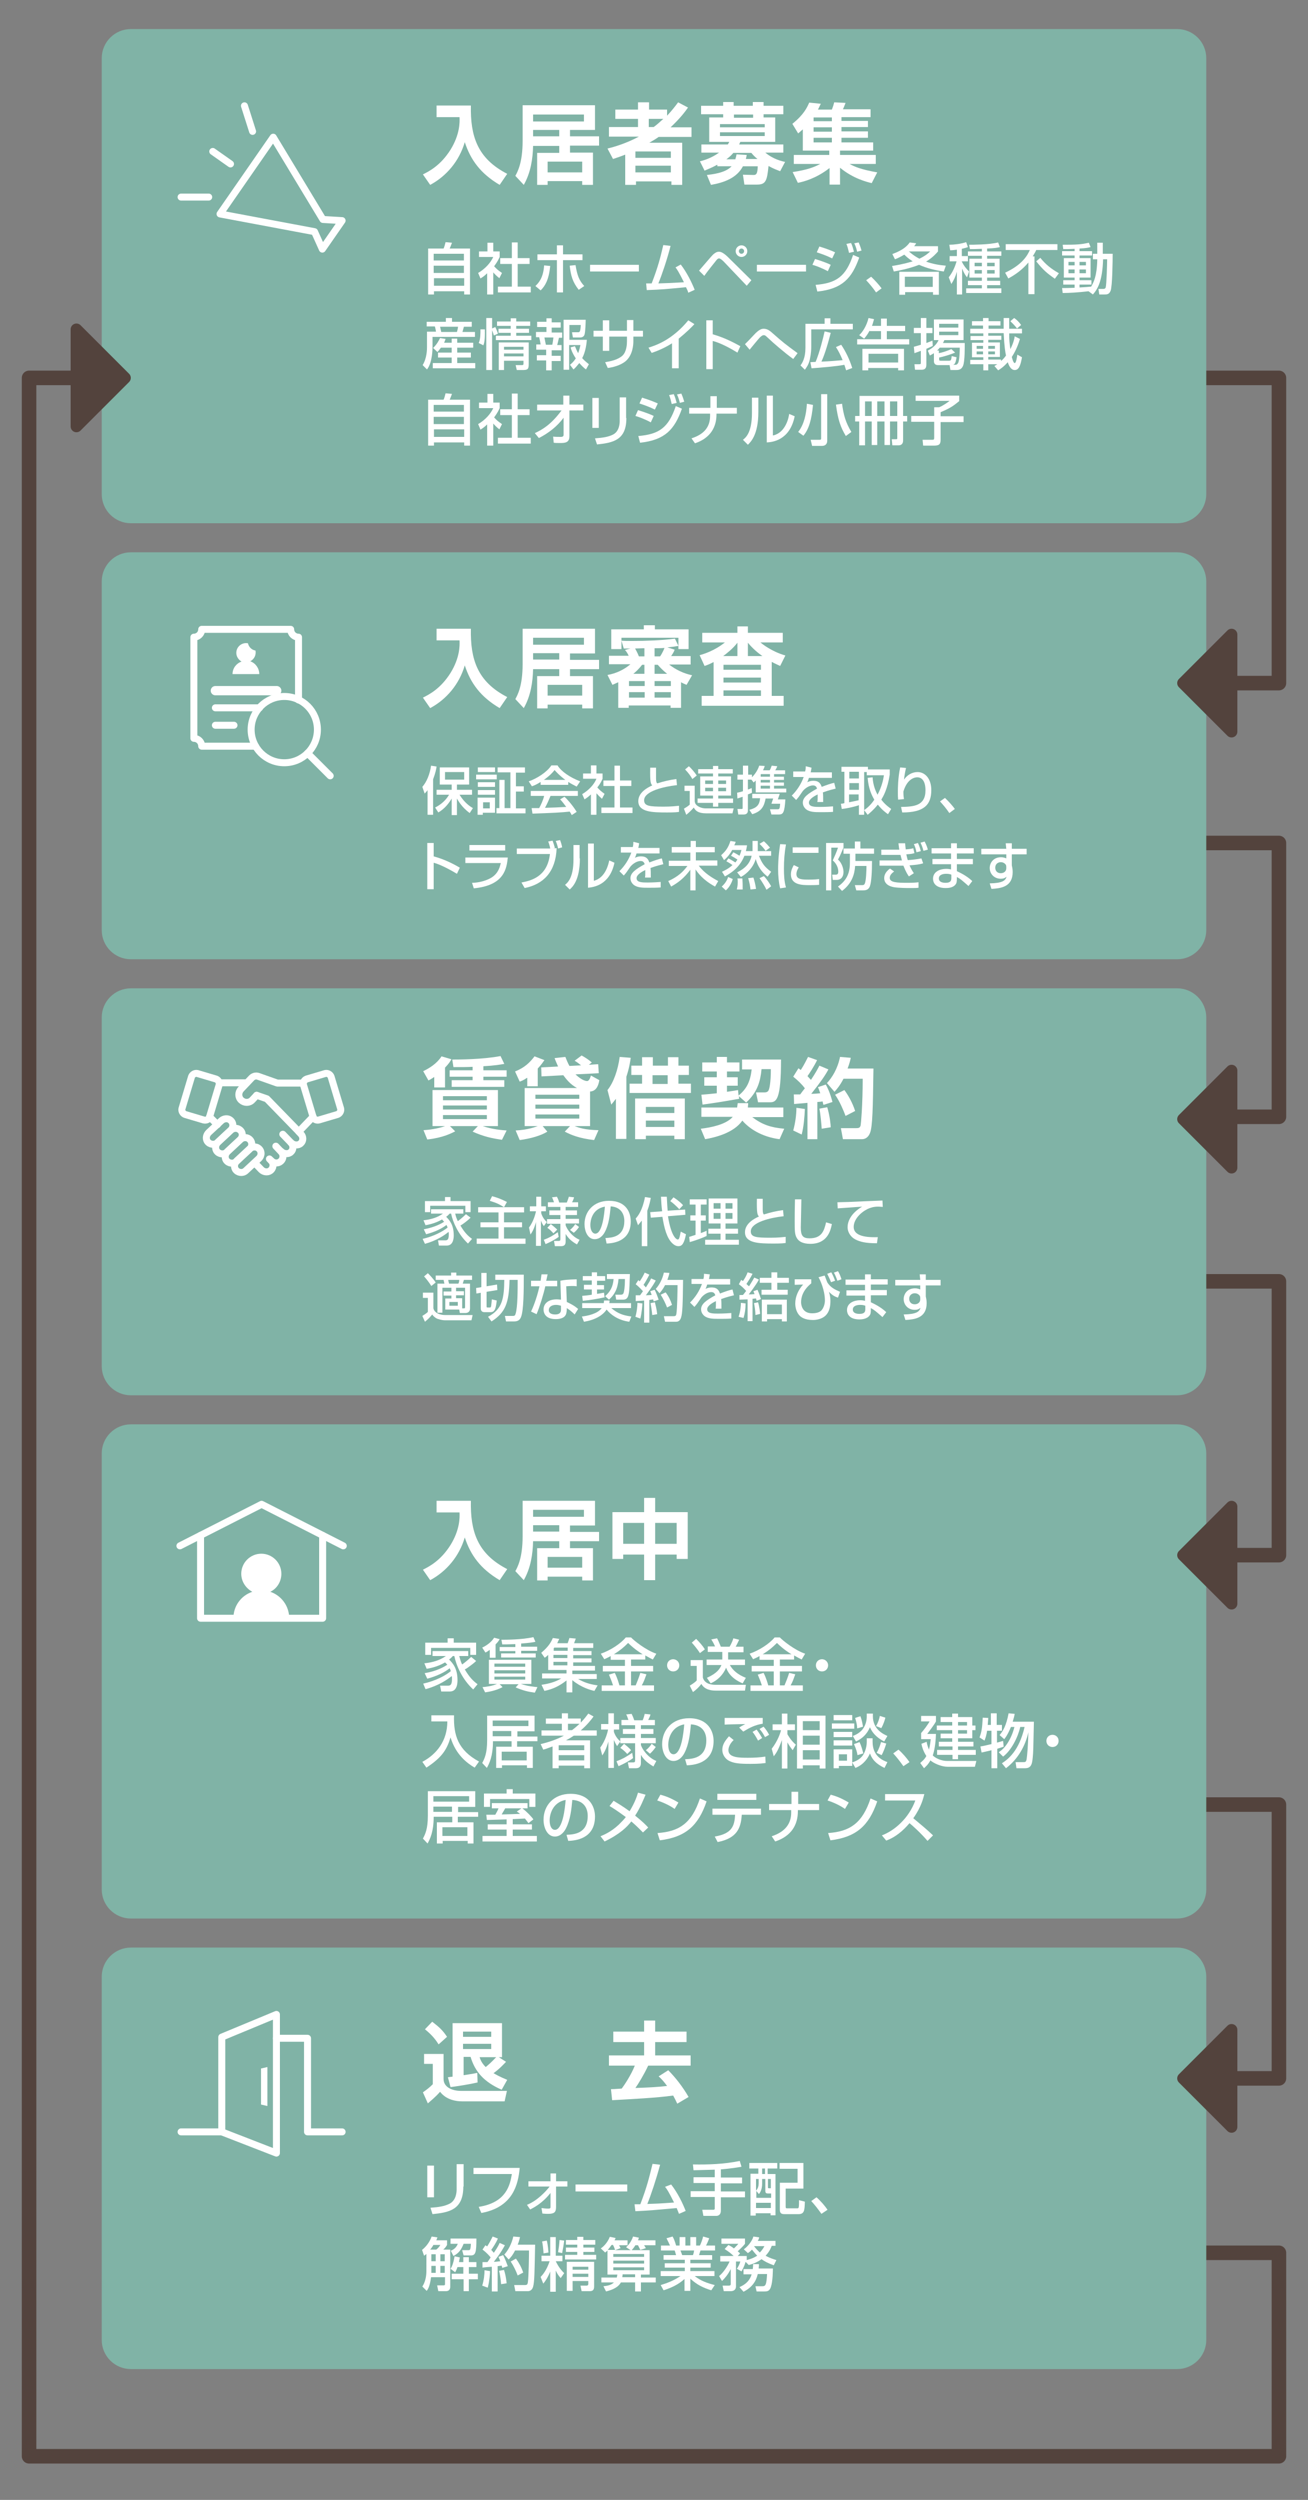 <?xml version="1.0" encoding="utf-8"?>
<!-- Generator: Adobe Illustrator 24.3.0, SVG Export Plug-In . SVG Version: 6.00 Build 0)  -->
<svg version="1.1" id="レイヤー_1" xmlns="http://www.w3.org/2000/svg" xmlns:xlink="http://www.w3.org/1999/xlink" x="0px"
	 y="0px" viewBox="0 0 450 860" style="enable-background:new 0 0 450 860;" xml:space="preserve">
<rect x="0" y="0" width="450" height="860" fill="#808080" stroke="none"/>
<style type="text/css">
	.st0{fill:none;stroke:#53433D;stroke-width:5;stroke-linecap:round;stroke-linejoin:round;stroke-miterlimit:10;}
	.st1{fill:#80B3A6;}
	.st2{fill:#53433D;stroke:#53433D;stroke-width:4;stroke-linecap:round;stroke-linejoin:round;stroke-miterlimit:10;}
	.st3{fill:none;stroke:#FFFFFF;stroke-width:2.4;stroke-linecap:round;stroke-linejoin:round;stroke-miterlimit:10;}
	.st4{fill:none;}
	.st5{fill:#FFFFFF;}
	.st6{fill:none;stroke:#FFFFFF;stroke-width:3.2;stroke-linecap:round;stroke-miterlimit:10;}
	.st7{fill:none;stroke:#FFFFFF;stroke-width:2.4;stroke-linecap:round;stroke-miterlimit:10;}
</style>
<polyline class="st0" points="415,290 440,290 440,384.2 423.7,384.2 "/>
<polyline class="st0" points="415,440.8 440,440.8 440,535 423.7,535 "/>
<polyline class="st0" points="415,620.8 440,620.8 440,715 423.7,715 "/>
<polyline class="st0" points="415,130 440,130 440,235 423.7,235 "/>
<polyline class="st0" points="35,130 10,130 10,845 440,845 440,775 415,775 "/>
<g>
	<path class="st1" d="M415,170c0,5.5-4.5,10-10,10H45c-5.5,0-10-4.5-10-10V20c0-5.5,4.5-10,10-10h360c5.5,0,10,4.5,10,10V170z"/>
</g>
<g>
	<path class="st1" d="M415,320c0,5.5-4.5,10-10,10H45c-5.5,0-10-4.5-10-10V200c0-5.5,4.5-10,10-10h360c5.5,0,10,4.5,10,10V320z"/>
</g>
<g>
	<path class="st1" d="M415,650c0,5.5-4.5,10-10,10H45c-5.5,0-10-4.5-10-10V500c0-5.5,4.5-10,10-10h360c5.5,0,10,4.5,10,10V650z"/>
</g>
<g>
	<path class="st1" d="M415,805c0,5.5-4.5,10-10,10H45c-5.5,0-10-4.5-10-10V680c0-5.5,4.5-10,10-10h360c5.5,0,10,4.5,10,10V805z"/>
</g>
<polygon class="st2" points="26.3,146.7 43,130 26.3,113.3 "/>
<polygon class="st2" points="423.7,218.3 407,235 423.7,251.7 "/>
<polygon class="st2" points="423.7,518.3 407,535 423.7,551.7 "/>
<polygon class="st2" points="423.7,698.3 407,715 423.7,731.7 "/>
<g>
	<g>
		<polygon class="st3" points="117.7,75.9 111.1,75.5 94,47.2 75.7,73.6 108.2,79.7 110.9,85.7 		"/>
		<line class="st3" x1="86.9" y1="45.2" x2="84.1" y2="36.4"/>
		<line class="st3" x1="62.3" y1="67.8" x2="71.8" y2="67.8"/>
		<line class="st3" x1="79.3" y1="56.4" x2="73.2" y2="52.1"/>
	</g>
	<rect x="60" y="31.7" class="st4" width="60" height="60"/>
</g>
<g>
	<g>
		<polyline class="st3" points="95.1,701.2 105.8,701.2 105.8,733.4 117.7,733.4 		"/>
		<line class="st3" x1="62.3" y1="733.4" x2="76.3" y2="733.4"/>
		<polygon class="st3" points="76.3,733.4 76.3,700.8 95.1,693 95.1,740.7 		"/>
		<polygon class="st5" points="92,724.5 89.8,724 89.8,711.6 92,711.1 		"/>
	</g>
	<rect x="60" y="686.7" class="st4" width="60" height="60"/>
</g>
<g>
	<g>
		<path class="st3" d="M87.9,256.7H69.4c0-1.5-1.2-2.7-2.7-2.7v-34.8c1.5,0,2.7-1.2,2.7-2.7h30.6c0,1.5,1.2,2.7,2.7,2.7v21.6"/>
		<line class="st6" x1="74.1" y1="237.6" x2="95.2" y2="237.6"/>
		<line class="st7" x1="74.1" y1="243.5" x2="89.3" y2="243.5"/>
		<line class="st7" x1="74.1" y1="249.5" x2="80.5" y2="249.5"/>
		<path class="st5" d="M80,231.9h9.2c0-2-1.3-3.8-3.1-4.4c1.3-0.7,2.1-2.1,1.8-3.7c-1.3-0.2-2.3-1.2-2.6-2.5c-2.1-0.4-4,1.2-4,3.3
			c0,1.3,0.8,2.4,1.8,3C81.3,228.2,80,229.9,80,231.9z"/>
		<circle class="st3" cx="97.8" cy="251" r="11.4"/>
		<line class="st3" x1="105.8" y1="259.1" x2="113.6" y2="266.9"/>
	</g>
	<rect x="60" y="211.7" class="st4" width="60" height="60"/>
</g>
<g>
	<path class="st5" d="M150.2,36.3H162c-0.2,10.5,2.2,18.2,12.5,23.5l-2.6,3.8c-6.6-3.9-10-8.6-12-14.7c-1.9,6.5-6.3,11.7-11.9,14.7
		l-2.5-3.6c2.2-1.1,6.1-3.1,9.5-8.5c3.2-5.2,3.2-9.4,3.1-11.2h-7.9V36.3z"/>
	<path class="st5" d="M183.4,50.2c-0.1,4.4-0.8,9.2-3.2,13.4l-2.9-3.1c0.7-1.3,2.5-4.4,2.5-12V36.2h24.9v8.5h-8.6v2.2h10v3.2h-10
		v2.4h7.9v11.1h-3.7v-1.3h-11.9v1.3h-3.6V52.6h7.6v-2.4H183.4z M192.4,46.9v-2.2h-9v2.2H192.4z M183.4,39.4v2.4h17.5v-2.4H183.4z
		 M188.4,55.6v3.7h11.9v-3.7H188.4z"/>
	<path class="st5" d="M209,51.1c2.5-0.6,6.5-1.8,10.8-4.1h-10.3v-3.3h10v-2.8h-7.8v-3.2h7.8v-2.5h3.8v2.5h6.2v2.1
		c1.8-1.9,2.9-3.4,3.8-4.6l3.4,1.8c-0.9,1.3-2.7,3.7-6,6.8h7.2v3.3h-11.3c-0.8,0.6-2,1.3-3.2,2h11.3v14.5h-3.7v-1.2h-12.2v1.2h-3.7
		V53.2c-1.5,0.6-2.7,1-4.2,1.5L209,51.1z M218.6,52.1v2.2h12.2v-2.2H218.6z M218.6,57v2.3h12.2V57H218.6z M223.2,40.9v2.8h1.7
		c1.1-0.8,2.1-1.7,3.3-2.8H223.2z"/>
	<path class="st5" d="M246.7,56.7c-1.8,1-3.2,1.5-4.3,2l-1.6-3.2c1.2-0.3,3.8-1,6.6-3h-6.1v-2.8h9.1c0.2-0.3,0.3-0.5,0.5-0.9H244
		v-8.4h4.8v-1.1h-7.6v-2.9h7.6v-1.3h3.6v1.3h6.6v-1.3h3.7v1.3h6.8v2.9h-6.8v1.1h4v8.4h-12c-0.2,0.4-0.2,0.5-0.4,0.9h15.2v2.8l-6.2,0
		c2.7,2.3,5.8,3,6.8,3.2l-1.7,3.2c-1-0.4-2.2-0.8-4-1.8c-0.5,5-0.9,6.4-3.9,6.4h-4.4l-0.5-3.4l3.7,0.1c1,0,1.3-0.6,1.4-3h-5.1
		c-2.1,4-6.4,5.6-11,6.4l-1.4-3.4c1.5-0.2,6.3-0.6,8.5-3h-4.9V56.7z M247.7,42.7v1.1h15.4v-1.1H247.7z M247.7,45.5v1.3h15.4v-1.3
		H247.7z M253,54.7c0.2-0.6,0.3-1,0.4-1.6l3.5,0.2c-0.1,0.6-0.2,1-0.3,1.4h4c-1.1-0.9-1.6-1.5-2.1-2.1l-6.2,0
		c-1.1,1.3-1.9,1.8-2.4,2.2H253z M259.1,40.5v-1.1h-6.6v1.1H259.1z"/>
	<path class="st5" d="M299.9,63c-1.6-0.4-6.3-1.5-10.9-5.3v5.8h-3.6v-5.7c-4.6,3.6-8.9,4.7-10.9,5.1l-1.8-3.7
		c5.2-0.8,7.4-1.7,9.5-2.8h-9.1v-3.1h12.2v-1.5h-9.1v-7.3c-0.7,0.6-1,0.9-1.6,1.4l-2-3.3c4-3.2,5.1-5.7,5.8-7.3l4,0.4
		c-0.4,0.7-0.6,1.3-1,2h4.8c0.5-1.3,0.5-1.4,0.8-2.5l3.9,0.2c-0.2,0.6-0.8,2-0.9,2.2h9.5v2.7h-10v1.3h9.1v2.1h-9.1v1.5h9.1v2.2h-9.1
		V49h10.9v2.8H289v1.5h12.3v3.1h-9c1.6,0.9,3.8,1.9,9.5,2.9L299.9,63z M279.9,40.4v1.3h6.3v-1.3H279.9z M279.9,43.8v1.5h6.3v-1.5
		H279.9z M279.9,47.5V49h6.3v-1.6H279.9z"/>
</g>
<g>
	<g>
		<path class="st5" d="M147.3,85.5h5.3c0.3-0.6,0.4-1.1,0.7-2.2l2.2,0.2c-0.1,0.2-0.5,1.4-0.8,2h7v15.8h-2v-1.1h-10.4v1.1h-2V85.5z
			 M159.6,87.3h-10.4v2.3h10.4V87.3z M159.6,91.4h-10.4v2.5h10.4V91.4z M149.3,95.7v2.6h10.4v-2.6H149.3z"/>
		<path class="st5" d="M169.6,101.3h-2V94c-1.1,1.1-1.7,1.4-2.3,1.8l-0.8-1.9c2.4-1.4,4.3-3.5,5.2-5.5h-4.9v-1.9h2.9v-3h2v3h2.2v1.9
			c-0.3,0.7-0.8,1.7-1.9,3.2c1,1.1,1.4,1.4,2.7,2.3l-0.9,1.8c-0.9-0.7-1.4-1.2-2.1-2V101.3z M176.1,83.4h2v5.4h4.1v2h-4.1v7.8h4.5v2
			h-11.3v-2h4.8v-7.8h-4v-2h4V83.4z"/>
		<path class="st5" d="M184.2,98.4c1-1,2.7-2.6,3-7.1l2.1,0.2c-0.5,4.9-1.8,6.9-3.3,8.4L184.2,98.4z M193.7,84.4v3.1h6.7v2h-6.7
			v11.1h-2.1V89.5h-6.7v-2h6.7v-3.1H193.7z M198,91.2c0.6,3.6,1.2,5.2,3,7.2l-1.9,1.3c-2.1-2.7-2.7-4.8-3.1-8.3L198,91.2z"/>
		<path class="st5" d="M219.8,91.1v2.3H203v-2.3H219.8z"/>
		<path class="st5" d="M234.2,91c2.1,2.7,3.8,6.2,4.8,8.7l-2.2,1c-0.2-0.7-0.4-1.1-0.8-1.9c-7.3,0.7-8.1,0.8-13.5,1l-0.2-2.3
			c0.4,0,1.4,0,1.9,0c2.2-5.7,3-8.9,4-13.2l2.5,0.3c-1.2,4.7-3,10-4.2,12.9c3-0.1,3.6-0.1,8.8-0.4c-1.8-3.6-2.4-4.5-2.9-5.1
			L234.2,91z"/>
		<path class="st5" d="M240.5,93.1c4.1-4.8,4.6-5.3,4.9-5.6c0.5-0.4,1.1-0.9,1.9-0.9c0.4,0,1.2,0,3,1.7l8.2,8.1l-1.6,1.9l-7.9-8.3
			c-0.2-0.2-1.1-1.1-1.6-1.1c-0.4,0-0.7,0.3-1,0.7c-0.5,0.6-3.2,4-4.1,5.3L240.5,93.1z M257.1,86.4c0,1.1-0.9,2-2,2
			c-1.1,0-2-0.9-2-2c0-1.1,0.9-2,2-2C256.2,84.4,257.1,85.3,257.1,86.4z M254.2,86.4c0,0.5,0.4,0.9,0.9,0.9c0.5,0,0.9-0.4,0.9-0.9
			c0-0.5-0.4-0.9-0.9-0.9S254.2,85.9,254.2,86.4z"/>
		<path class="st5" d="M277.3,91.1v2.3h-16.9v-2.3H277.3z"/>
		<path class="st5" d="M284.8,93.3c-2.2-1.2-4.5-2-5.3-2.2l0.9-2c0.3,0.1,3.4,1,5.4,2L284.8,93.3z M280.6,98
			c7.2-0.6,10.4-2.9,12.9-10.3l2.1,0.9c-2.5,7.1-5.8,10.8-14.4,11.7L280.6,98z M286.3,88.9c-2-1-3.8-1.6-5.3-2.1l0.9-2
			c2.9,0.9,4.3,1.5,5.4,2L286.3,88.9z M292.1,87c-0.3-1.3-0.5-2.1-0.9-3.1l1.6-0.3c0.5,1.1,0.6,1.6,1,3L292.1,87z M294.9,86.6
			c-0.4-1.7-0.8-2.5-1-2.9l1.5-0.3c0.5,1.1,0.9,2.4,1,2.8L294.9,86.6z"/>
		<path class="st5" d="M301.4,100.6c-1.1-1.6-2.2-2.9-3.4-4.2l1.7-1.2c1.3,1.2,2.8,2.9,3.6,4L301.4,100.6z"/>
		<path class="st5" d="M307,87.4c3.8-1.4,5.1-2.8,6-4l2.2,0.3c-0.3,0.5-0.4,0.6-0.7,1h8.2v1.8c-0.6,0.7-1.8,2.1-4.1,3.5
			c2.3,0.8,4.4,1.2,6.8,1.4l-0.7,2c-2.9-0.4-5.8-1.1-8.5-2.3c-3.6,1.4-7,2-8.7,2.3l-0.6-1.9c1.3-0.2,3.8-0.6,7.1-1.6
			c-0.6-0.4-1.6-1-2.9-2.3c-1.3,0.8-2.4,1.3-3.2,1.6L307,87.4z M323,93.5v7.9H321v-0.9h-9.6v0.9h-2v-7.9H323z M311.3,95.2v3.5h9.6
			v-3.5H311.3z M312.7,86.5c1.8,1.6,3.1,2.2,3.6,2.5c2.1-1,3.1-1.9,3.7-2.5H312.7z"/>
		<path class="st5" d="M329.1,85.9c-0.8,0.1-1.3,0.2-2.2,0.2l-0.3-1.9c1.6,0,4-0.3,5.8-0.9l0.6,1.7c-0.5,0.2-0.9,0.3-2.1,0.6v2.5
			h2.1v1.8h-2.1V90c0.8,1.7,1.9,2.8,2.5,3.4l-0.7,2c-0.5-0.6-1-1.3-1.7-3v8.9h-1.8v-7.8c-0.5,1.7-1,2.8-1.9,4.2l-0.9-2.3
			c1.3-1.7,2.1-3.4,2.7-5.5h-2.4v-1.8h2.5V85.9z M337.8,85.6c-2.2,0.1-3.2,0.1-4.1,0.1l-0.3-1.5c1,0,7,0,10-0.8L344,85
			c-0.8,0.2-1.7,0.4-4.4,0.5v1h4.9V88h-4.9V89h4.3v6.5h-4.3v1.1h4.5v1.5h-4.5v1.1h4.9v1.6h-12.1v-1.6h5.4v-1.1H333v-1.5h4.8v-1.1
			h-4.3V89h4.3V88H333v-1.5h4.8V85.6z M335.3,90.4v1.2h2.5v-1.2H335.3z M335.3,92.9v1.2h2.5v-1.2H335.3z M339.6,90.4v1.2h2.6v-1.2
			H339.6z M339.6,92.9v1.2h2.6v-1.2H339.6z"/>
		<path class="st5" d="M353.8,90.3c-1.9,2.3-4.3,4.1-6.9,5.5l-1.1-2c6.1-2.8,7.8-6.2,8.5-7.8H346v-2h17.8v2h-7.3
			c-0.2,0.5-0.6,1.2-1.2,2.2h0.6v13h-2.1V90.3z M357.9,88.7c1.9,2.3,3.6,3.7,6.4,5.3l-1.4,1.9c-2.8-2-4-3-6.4-6L357.9,88.7z"/>
		<path class="st5" d="M374.5,100.2c-3.5,0.4-6.6,0.6-8.9,0.6l-0.2-1.7c1.1,0,2.3,0,4.3-0.1v-1.1h-3.9v-1.5h3.9v-0.9h-3.7v-6.7h3.7
			v-0.9h-4.3v-1.5h4.3v-0.8c-1.8,0.1-2.9,0.1-3.9,0.1l-0.2-1.5c4.8,0,6.4-0.1,9-0.7l0.6,1.5c-0.8,0.2-1.6,0.4-3.8,0.5v0.9h4.3v1.5
			h-4.3v0.9h3.8v6.7h-3.8v0.9h4.1v1.5h-4.1v1c1.9-0.1,3-0.2,4-0.3c0.8-1.4,2-3.5,2.1-9.4H376v-1.9h1.5v-3.8h1.9v3.8h3.4
			c0,2.3-0.1,11.1-0.7,12.7c-0.5,1.3-1.3,1.3-2.1,1.3h-1.8l-0.3-1.9h1.6c0.7,0,0.8-0.3,0.9-0.5c0.3-1.1,0.5-8.2,0.5-9.7h-1.4
			c-0.2,7.5-1.9,10.3-3.5,12.1L374.5,100.2z M367.6,90.1v1.2h2.1v-1.2H367.6z M367.6,92.6V94h2.1v-1.3H367.6z M371.4,90.1v1.2h2.2
			v-1.2H371.4z M371.4,92.6V94h2.2v-1.3H371.4z"/>
		<path class="st5" d="M146.7,110.7h6.7v-1.3h2.1v1.3h6.8v1.7h-2.7c-0.2,0.7-0.4,1.5-0.5,1.8h4.3v1.7h-14.6v3.4c0,0.6,0,5.4-1.9,7.8
			l-1.5-1.5c1.5-2.4,1.5-5.5,1.5-6.1v-5.4h3.1c-0.1-0.6-0.2-1.2-0.4-1.8h-2.8V110.7z M151.7,119.6c-0.6,0.8-0.9,1.2-1.2,1.5
			l-1.5-1.4c1.3-1.2,2-2.6,2.4-3.4l1.9,0.3c-0.2,0.5-0.3,0.8-0.5,1.3h2.6v-1.4h1.9v1.4h5.5v1.7h-5.5v1.7h4.7v1.7h-4.7v1.9h6.2v1.8
			h-14.6v-1.8h6.5V123h-4.7v-1.7h4.7v-1.7H151.7z M151.4,112.4c0.1,0.4,0.3,1.4,0.4,1.8h5.4c0.2-0.6,0.3-1.2,0.4-1.8H151.4z"/>
		<path class="st5" d="M164.7,118c0.6-1.3,0.6-3.2,0.6-4.7h1.5c0.1,3.6-0.2,4.7-0.5,5.5L164.7,118z M169.9,115.4
			c-0.1-0.3-0.2-0.8-0.6-1.8v13.7h-2v-17.9h2v3.6l1.1-0.5c0.3,0.7,0.7,1.5,0.9,2.3L169.9,115.4z M182.4,112.1h-4.8v1h4.4v1.4h-4.4v1
			h5.2v1.5h-12.2v-1.5h5.1v-1h-4.2v-1.4h4.2v-1H171v-1.5h4.7v-1.1h1.9v1.1h4.8V112.1z M181.9,117.8v7.4c0,1.8-0.3,2.1-2.1,2.1h-2
			l-0.4-1.7h2.2c0.5,0,0.5-0.2,0.5-0.6v-0.9h-6.7v3.2h-1.8v-9.5H181.9z M173.4,119.3v1h6.7v-1H173.4z M173.4,121.6v1h6.7v-1H173.4z"
			/>
		<path class="st5" d="M187.9,109.5h1.9v1.4h3.1v1.8h-3.1v1.7h3.6v1.8h-1.1c-0.1,0.5-0.5,2.1-0.6,2.5h1.5v1.8h-3.4v1.9h3.1v1.8h-3.1
			v3.2h-1.9V124h-3.2v-1.8h3.2v-1.9h-3.4v-1.8h1.5c-0.1-0.7-0.3-1.7-0.5-2.5h-1.1v-1.8h3.6v-1.7h-3.2v-1.8h3.2V109.5z M187.3,116.1
			c0.2,1.1,0.3,1.5,0.5,2.5h2.2c0.2-0.8,0.3-1.8,0.4-2.5H187.3z M197.8,119.1c0.3,0.7,0.6,1.5,1.1,2.4c0.5-1.3,0.6-2.1,0.8-2.8h-3.9
			v8.5h-1.9V110h7.6c0,0.8-0.1,4.1-0.4,5.1c-0.1,0.3-0.4,1-1.5,1h-2.5l-0.3-1.8h2c0.6,0,0.9,0,1-2.5h-3.9v5.1h6
			c-0.1,1.2-0.4,4.1-1.6,6.3c0.6,0.7,1.3,1.3,2.3,2.1l-1,1.8c-0.7-0.5-1.5-1.3-2.3-2.2c-0.8,1-1.4,1.7-2,2.2l-1.2-1.6
			c0.6-0.5,1.2-1,2-2.2c-1.3-2-1.6-3.1-1.8-3.8L197.8,119.1z"/>
		<path class="st5" d="M215.7,110.1h2.2v3.7h3.3v2h-3.3v1.6c0,1.2-0.2,4.7-2.6,6.8c-1.9,1.6-4.7,2.2-6.2,2.4l-0.9-2
			c1.8-0.3,4.4-0.8,6-2.3c1.4-1.4,1.5-3.9,1.5-4.9v-1.6h-6.1v4.9h-2.2v-4.9h-3.2v-2h3.2v-3.6h2.2v3.6h6.1V110.1z"/>
		<path class="st5" d="M233.5,126.7h-2.3v-8.6c-2.2,1.4-4.6,2.5-7,3.3l-1.1-1.8c2.6-0.8,8.2-2.7,13.7-9.4l2.1,1.3
			c-0.7,0.8-2.8,2.9-5.4,5V126.7z"/>
		<path class="st5" d="M245.2,110.1v4.9c4.6,1.3,8.2,3.4,9.5,4.1l-1,2.2c-2.1-1.3-5.9-3.4-8.5-4v9.7H243v-16.8H245.2z"/>
		<path class="st5" d="M272.9,123.5c-2.8-2-7.3-5.9-8.3-6.9c-1-0.9-1.3-1.3-1.8-1.3c-0.6,0-1,0.5-1.3,0.7c-0.6,0.6-3.1,3.7-3.6,4.3
			l-1.6-1.9c0.6-0.6,2.1-2.1,3-3.1c2-2.2,2.9-2.2,3.5-2.2c1.2,0,2.1,0.7,3.2,1.7c3.3,2.9,3.9,3.4,8.4,6.7L272.9,123.5z"/>
		<path class="st5" d="M277.1,111.4h6.6v-1.9h2v1.9h7.7v1.9h-14.3v6c0,0.7,0,2.1-0.5,4.4c-0.4,1.8-1.2,2.8-1.7,3.5l-1.5-1.5
			c0.6-0.8,1.7-2.5,1.7-6V111.4z M291.1,127.4c-0.3-1-0.4-1.3-0.6-1.9c-2.5,0.5-8.3,1-11.3,1.2l-0.4-2.1c0.4,0,1.2-0.1,1.8-0.1
			c1.3-3,2.7-8.6,3.1-10.5l2.1,0.5c-1.3,5.1-2.4,8.2-3.2,9.9c2.8-0.1,5-0.3,7.3-0.5c-0.8-1.9-1.4-3.1-2.3-4.5l1.8-0.8
			c1.5,2.2,2.9,5.1,3.8,8L291.1,127.4z"/>
		<path class="st5" d="M299.2,113.7c-0.8,1.5-1.4,2.2-1.9,2.8l-1.7-1.2c1.2-1.1,2.6-3.3,3.2-5.9l1.9,0.4c-0.2,0.6-0.3,1.2-0.7,2.3
			h3.1v-2.5h2v2.5h6.3v1.8h-6.3v2.8h7.7v1.8h-17.9v-1.8h8.2v-2.8H299.2z M311,120v7.4H309v-0.8h-10.3v0.8h-2V120H311z M298.8,121.7
			v3H309v-3H298.8z"/>
		<path class="st5" d="M314.4,119.3c0.6-0.2,1.2-0.3,2.4-0.7v-4h-2.4v-1.8h2.4v-3.4h1.9v3.4h2.1v1.8h-2.1v3.4
			c1.1-0.4,1.5-0.6,2.1-0.8l0.1,1.8c-0.8,0.4-1.5,0.7-2.2,1v5.5c0,1.6-1,1.7-1.7,1.7h-2.2l-0.2-1.9h1.7c0.5,0,0.5-0.2,0.5-0.5v-4.1
			c-0.8,0.3-1.4,0.5-2.2,0.8L314.4,119.3z M319.2,120.6c1.6-0.8,3-2,3.7-3.6h-1.6v-7.1h10.2v7.1h-6.6c-0.2,0.4-0.3,0.7-0.5,1h7.5
			c0,1.1,0.1,6.3-0.6,7.9c-0.6,1.4-1.7,1.4-2.6,1.4h-1.7l-0.3-1.7h-4c-1.4,0-1.4-1.1-1.4-1.5v-2.6c-0.6,0.4-1,0.6-1.4,0.8
			L319.2,120.6z M323.3,119.6c-0.3,0.4-0.5,0.6-0.9,1h0.6v0.9c1.5-0.3,2.9-0.8,4.3-1.4l1.3,1.2c-1.7,0.7-4,1.4-5.5,1.7v0.5
			c0,0.6,0.1,0.6,0.7,0.6h2.6c0.7,0,0.9-0.1,1-1.6l1.7,0.4c-0.3,1.7-0.5,2.4-1.2,2.6h0.5c0.7,0,0.9-0.1,1.2-0.6
			c0.5-0.7,0.6-4.2,0.6-5.3H323.3z M323.1,111.4v1.3h6.6v-1.3H323.1z M323.1,114.1v1.2h6.6v-1.2H323.1z"/>
		<path class="st5" d="M342.1,125.9c0.4-0.2,0.7-0.4,1-0.6H340v2.1h-1.7v-2.1h-4.5v-1.5h4.5v-0.9h-3.9v-5h3.9V117h-4.4v-1.4h4.4
			v-0.9h-4.5v-1.6h4.4V112h-3.8v-1.5h3.8v-1.1h1.9v1.1h4.1v1.5h-4.1v1.1h5.2c0-0.2,0-2.5,0-3.7h1.9c0,0.1,0,3.3,0,3.7h4.4v1.6h-4.4
			c0,2.3,0.1,3.3,0.4,5.4c1-1.9,1.4-3.6,1.5-4.4l1.8,0.9c-0.3,1-1.1,3.6-2.8,6.2c0.1,0.4,0.5,2.1,1,2.1c0.5,0,0.8-2.1,0.9-2.9
			l1.6,0.9c-0.5,2.9-1.1,4.4-2.5,4.4c-1.3,0-2-1.5-2.4-2.7c-1.4,1.6-2.6,2.4-3.3,2.8L342.1,125.9z M336,119v1h2.2v-1H336z
			 M336,120.9v1h2.2v-1H336z M344.3,124.3c0.9-0.8,1.4-1.4,1.8-2c-0.2-0.8-0.6-3.2-0.8-7.7H340v0.9h4.5v1.4H340v0.9h4v5h-4v0.9h4.4
			V124.3z M340,119v1h2.3v-1H340z M340,120.9v1h2.3v-1H340z M348.9,109.4c0.8,0.5,1.7,1.4,2.4,2.4l-1.4,1.2c-1-1.3-1.8-2-2.3-2.5
			L348.9,109.4z"/>
		<path class="st5" d="M147.3,137.5h5.3c0.3-0.6,0.4-1.1,0.7-2.2l2.2,0.2c-0.1,0.2-0.5,1.4-0.8,2h7v15.8h-2v-1.1h-10.4v1.1h-2V137.5
			z M159.6,139.3h-10.4v2.3h10.4V139.3z M159.6,143.4h-10.4v2.5h10.4V143.4z M149.3,147.7v2.6h10.4v-2.6H149.3z"/>
		<path class="st5" d="M169.6,153.3h-2V146c-1.1,1.1-1.7,1.4-2.3,1.8l-0.8-1.9c2.4-1.4,4.3-3.5,5.2-5.5h-4.9v-1.9h2.9v-3h2v3h2.2
			v1.9c-0.3,0.7-0.8,1.7-1.9,3.2c1,1.1,1.4,1.4,2.7,2.3l-0.9,1.8c-0.9-0.7-1.4-1.2-2.1-2V153.3z M176.1,135.4h2v5.4h4.1v2h-4.1v7.8
			h4.5v2h-11.3v-2h4.8v-7.8h-4v-2h4V135.4z"/>
		<path class="st5" d="M184,149c2.8-1.3,5.6-3,9.2-7.8h-8.4v-2h9v-3.1h2.1v3.1h4.8v2h-4.8v8.9c0,2.3-1.7,2.3-3.3,2.3
			c-1,0-1.6,0-2.1-0.1l-0.2-2.1c0.8,0.1,1.8,0.1,2.7,0.1c0.2,0,0.9,0,0.9-0.7v-5.9c-2.2,3-5.2,5.3-8.5,7L184,149z"/>
		<path class="st5" d="M206,147.2h-2.2v-10.3h2.2V147.2z M215.5,143.8c0,7.6-4.5,8.5-10.1,9.1l-0.7-2.1c2.8-0.2,4.6-0.5,6.2-1.3
			c2.2-1.1,2.3-3.9,2.3-4.6v-8.2h2.2V143.8z"/>
		<path class="st5" d="M223.9,145.3c-2.2-1.2-4.5-2-5.3-2.2l0.9-2c0.3,0.1,3.4,1,5.4,2L223.9,145.3z M219.6,150
			c7.2-0.6,10.4-2.9,12.9-10.3l2.1,0.9c-2.5,7.1-5.8,10.8-14.4,11.7L219.6,150z M225.3,140.9c-2-1-3.8-1.6-5.3-2.1l0.9-2
			c2.9,0.9,4.3,1.5,5.4,2L225.3,140.9z M231.1,139c-0.3-1.3-0.5-2.1-0.9-3.1l1.6-0.3c0.5,1.1,0.6,1.6,1,3L231.1,139z M233.9,138.6
			c-0.4-1.7-0.8-2.5-1-2.9l1.5-0.3c0.5,1.1,0.9,2.4,1,2.8L233.9,138.6z"/>
		<path class="st5" d="M244.4,140.3v-4h2.2v4h6.9v2h-7v0.3c0,4.2-2,8.1-7.4,9.9l-1.2-1.7c4.4-1.4,6.4-4,6.4-7.7v-0.8h-7.2v-2H244.4z
			"/>
		<path class="st5" d="M260.9,141.7c0,8-2.7,10.4-3.6,11.3l-1.7-1.7c0.9-0.7,3.1-2.4,3.1-9.2v-5.3h2.2V141.7z M266,149.8
			c4.4-1,5.4-6.4,5.5-7.4l1.9,0.8c-1.7,8.4-7.8,8.9-9.6,9v-16.1h2.1V149.8z"/>
		<path class="st5" d="M279.7,139.3c-0.5,5.2-1.4,8.3-3.3,10.6l-1.8-1.3c2-2.5,2.8-6.1,3-9.7L279.7,139.3z M284.6,135.5v16
			c0,0.6-0.1,1.9-1.9,1.9h-3.3l-0.5-2.1h3c0.6,0,0.6-0.2,0.6-0.5v-15.2H284.6z M291,150c-1.8-3-2.7-5.5-3.4-10.8l2.1-0.3
			c0.5,3.8,1.2,6.4,3.2,9.7L291,150z"/>
		<path class="st5" d="M295.7,143.1v-6.9h15v6.9h1.4v1.9h-1.4v6.5c0,1.7-1.3,1.7-1.5,1.7H307l-0.2-2.1h1.5c0.2,0,0.4,0,0.4-0.3V145
			h-2.5v8.1h-1.9V145h-2.5v8.1h-1.9V145h-2.3v8.2h-2V145h-1.4v-1.9H295.7z M299.9,143.1v-5h-2.3v5H299.9z M304.3,143.1v-5h-2.5v5
			H304.3z M308.7,143.1v-5h-2.5v5H308.7z"/>
		<path class="st5" d="M315.1,136.1H330v1.9c-2.2,1.8-3.3,2.5-6.4,3.8v1.4h7.9v2h-7.9v6c0,1.3-0.2,2.1-2.1,2.1h-3.9l-0.2-2h3.3
			c0.6,0,0.7-0.1,0.7-0.8v-5.4h-7.9v-2h7.9v-3h1.7c1.3-0.5,3-1.7,3.6-2.2h-11.7V136.1z"/>
	</g>
</g>
<g>
	<g>
		<path class="st5" d="M150.2,216.3H162c-0.2,10.5,2.2,18.2,12.5,23.5l-2.6,3.8c-6.6-3.9-10-8.6-12-14.7
			c-1.9,6.5-6.3,11.7-11.9,14.7l-2.5-3.6c2.2-1.1,6.1-3.1,9.5-8.5c3.2-5.2,3.2-9.4,3.1-11.2h-7.9V216.3z"/>
		<path class="st5" d="M183.4,230.2c-0.1,4.4-0.8,9.2-3.2,13.4l-2.9-3.1c0.7-1.3,2.5-4.4,2.5-12v-12.2h24.9v8.5h-8.6v2.2h10v3.2h-10
			v2.4h7.9v11.1h-3.7v-1.3h-11.9v1.3h-3.6v-11.1h7.6v-2.4H183.4z M192.4,226.9v-2.2h-9v2.2H192.4z M183.4,219.4v2.4h17.5v-2.4H183.4
			z M188.4,235.6v3.7h11.9v-3.7H188.4z"/>
		<path class="st5" d="M216.9,223.1c-1.4,0-1.5,0-2.3,0l-0.8-2.7v2.9h-3.5v-6.8h11.2v-1.4h3.8v1.4h11.6v6.8h-3.5v-1.1
			c-1.2,0.2-1.7,0.3-3.8,0.5l2.5,0.8c-0.2,0.6-0.4,1-1.2,2.2h6.7v2.9h-7.4c2.3,1.8,5,3.1,7.9,3.7l-1.9,3.3c-0.7-0.3-1.2-0.5-1.9-0.9
			v8.8h-3.6v-0.8h-14.4v0.8h-3.6v-8.8c-0.7,0.3-1.1,0.5-2,0.9l-1.7-3.4c2.9-0.5,5.7-1.8,7.9-3.7h-7.4v-2.9h6.8c-0.5-1.1-1-1.7-1.3-2
			L216.9,223.1z M233.4,222.2v-2.8h-19.6v1c1.1,0.1,2.1,0.1,3.8,0.1c4.4,0,10.3-0.2,14.6-0.8L233.4,222.2z M216.4,234.3v1.7h5.4
			v-1.7H216.4z M216.4,238.1v1.9h5.4v-1.9H216.4z M221.7,231.8v-3.1h-0.8c-1.3,1.7-2.4,2.6-3,3.1H221.7z M221.7,225.8V223l-3.2,0.1
			c0.2,0.4,0.8,1.4,1.3,2.7H221.7z M225.2,234.3v1.7h5.6v-1.7H225.2z M225.2,238.1v1.9h5.6v-1.9H225.2z M225.2,225.8h1.9
			c0.8-1.1,1.5-2.8,1.5-2.9c-1.1,0.1-2.3,0.1-3.4,0.1V225.8z M225.2,228.7v3.1h4.3c-1.6-1.3-2.6-2.4-3.2-3.1H225.2z"/>
		<path class="st5" d="M245.4,227.8c-1.3,0.7-2.1,1-3,1.3l-1.7-3.7c1.4-0.4,5.1-1.5,8.7-4.4h-7.8v-3.3h12.1v-2.2h3.6v2.2h12v3.3
			h-7.7c0.5,0.4,3.7,3.1,8.6,4.5l-1.8,3.6c-0.8-0.4-1.6-0.7-2.9-1.4v11.7h4.1v3.4h-28.2v-3.4h4.1V227.8z M253.7,225.7v-4.6
			c-1.6,2.1-3.7,3.7-4.9,4.6H253.7z M248.9,228.7v1.7h12.9v-1.7H248.9z M248.9,233.1v1.7h12.9v-1.7H248.9z M248.9,237.5v1.9h12.9
			v-1.9H248.9z M262.3,225.7c-1.3-0.9-3.3-2.5-5-4.6v4.6H262.3z"/>
	</g>
</g>
<g>
	<g>
		<path class="st5" d="M147.2,271.7c-0.4,0.5-0.6,0.8-1.1,1.3l-0.8-2.3c1.5-1.7,2.6-4.4,3-7.3l1.9,0.3c-0.1,0.8-0.4,2.3-1.2,4.4
			v12.2h-1.9V271.7z M149.7,277.8c2-1,3.7-2.5,4.8-4.4h-4.3v-1.7h5.2v-1.8h-4.1V264h10.1v5.9h-4.2v1.8h5.2v1.7h-4.3
			c1.7,2.8,3.7,4.1,4.6,4.6l-1.1,1.7c-2.8-2-4.1-4.5-4.4-5v5.7h-1.8v-5.7c-1,1.7-2.4,3.5-4.6,4.8L149.7,277.8z M153.1,265.6v2.6h6.6
			v-2.6H153.1z"/>
		<path class="st5" d="M163.8,266.5h7.1v1.6h-7.1V266.5z M164.4,264h5.9v1.6h-5.9V264z M164.4,269.1h5.9v1.6h-5.9V269.1z
			 M164.4,271.8h5.9v1.6h-5.9V271.8z M164.4,274.4h5.9v5.2h-4.2v0.7h-1.8V274.4z M166.2,276v2.1h2.3V276H166.2z M175.7,265.7h-4.5
			V264h9.4v1.8h-3.1v4.7h2.7v1.8h-2.7v5.8h3.3v1.7h-10V278h1v-9.7h1.8v9.7h2V265.7z"/>
		<path class="st5" d="M186,269c-1.4,0.9-2.2,1.2-3,1.5l-1.1-1.7c2.9-1,6.3-3.2,7.8-5.5h2.1c1.3,2.1,4.2,4.1,7.8,5.5l-1.2,1.8
			c-0.8-0.4-1.8-0.9-2.9-1.6v1H186V269z M196.7,280.4c-0.2-0.4-0.3-0.6-0.7-1.2c-2.5,0.3-6.5,0.5-12.8,0.7l-0.3-1.9c0.4,0,2,0,2.6,0
			c0.5-0.9,1.4-2.8,1.7-4.2h-4.6v-1.7h16.2v1.7h-9.4c-0.6,1.5-1.3,3-1.9,4.1c3.4-0.1,3.7-0.1,7.3-0.3c-0.9-1.2-1.3-1.8-2.1-2.6
			l1.5-0.9c0.6,0.5,2.6,2.6,4.2,5.2L196.7,280.4z M194.5,268.3c-1.9-1.4-3.3-2.9-3.7-3.4c-0.7,0.9-1.7,2-3.7,3.4H194.5z"/>
		<path class="st5" d="M205.2,280.3h-1.9v-7c-1.1,1-1.6,1.3-2.2,1.7l-0.8-1.8c2.3-1.4,4.1-3.3,4.9-5.3h-4.6v-1.8h2.7v-2.8h1.9v2.8
			h2.1v1.8c-0.3,0.7-0.7,1.6-1.8,3c0.9,1,1.4,1.4,2.5,2.2l-0.9,1.7c-0.8-0.7-1.3-1.2-1.9-1.9V280.3z M211.4,263.4h1.9v5.1h3.9v1.9
			h-3.9v7.4h4.3v1.9h-10.7v-1.9h4.5v-7.4h-3.8v-1.9h3.8V263.4z"/>
		<path class="st5" d="M225.7,264.1c0,0.5,0,1.6,0,3.7c0,1.2,0.2,1.5,0.4,1.7c2.2-0.7,4.3-1.2,6.6-1.5l0.2,2.1
			c-4.6,0.5-11.3,2.1-11.3,5.2c0,2,1.8,2.2,6.8,2.2c2.6,0,4.2-0.2,5.2-0.3v2.1c-0.6,0.1-1.5,0.2-4.1,0.2c-5.1,0-9.9-0.1-9.9-3.9
			c0-3,3.2-4.7,4.8-5.4c-0.5-0.6-0.8-0.9-0.7-6.1H225.7z"/>
		<path class="st5" d="M235.4,270.3h3.6v5.4c0.1,0.6,0.3,1.2,1.4,1.8c0.9,0.5,1.8,0.6,2.4,0.6h9.6l-0.4,1.7h-9.1c-2.8,0-3.7-1-4.2-2
			c-0.6,0.7-1.7,1.8-2.6,2.5l-0.8-2.1c0.3-0.2,1.4-0.8,2-1.4v-4.7h-1.8V270.3z M237,263.6c0.7,0.6,2.1,2.2,2.7,3.2l-1.5,1.2
			c-0.7-1.2-1.2-1.9-2.5-3.3L237,263.6z M252.1,266.1h-5v1h4.4v6.6h-4.4v1h5.1v1.5h-5.1v1.3h-1.8v-1.3H240v-1.5h5.3v-1h-4.4v-6.6
			h4.4v-1h-5.1v-1.5h5.1v-1.1h1.8v1.1h5V266.1z M242.6,268.5v1.2h2.7v-1.2H242.6z M242.6,271v1.2h2.7V271H242.6z M247.1,268.5v1.2
			h2.7v-1.2H247.1z M247.1,271v1.2h2.7V271H247.1z"/>
		<path class="st5" d="M253.6,272.7c0.6-0.1,1-0.2,2-0.5v-4h-1.9v-1.7h1.9v-3.1h1.8v3.1h1.3v0.9c1.7-1.7,2.3-3.4,2.5-4l1.9,0.1
			c-0.1,0.4-0.3,0.9-0.6,1.5h2.3c0.3-0.4,0.6-1.4,0.7-1.6l1.9,0.2c-0.2,0.6-0.6,1.3-0.7,1.4h3.4v1.3h-3.8v0.9h3.4v1.1h-3.4v0.9h3.4
			v1.1h-3.4v1h4.2v1.3h-10.5v-4.1c-0.3,0.3-0.4,0.4-0.7,0.7l-0.8-1h-1.2v3.4c0.5-0.1,0.8-0.3,1.3-0.5l0.1,1.6
			c-0.4,0.2-0.6,0.3-1.4,0.6v5.6c0,0.3-0.1,1.3-1.4,1.3h-1.9l-0.3-1.9h1.5c0.3,0,0.3-0.2,0.3-0.3v-3.9c-0.7,0.2-1.1,0.4-1.8,0.6
			L253.6,272.7z M268.2,273.3l-0.6,1.7h2.6c-0.3,4.4-0.7,5.2-2.2,5.2h-2.6l-0.5-1.8h2.6c0.6,0,0.8-0.1,0.9-1.9h-3l0.6-1.8h-2.6
			c-0.5,2.6-1.3,4.4-4.6,5.4l-1-1.5c2.7-0.7,3.5-1.8,3.7-4h-2.7v-1.5H268.2z M261.7,267.2h3.2v-0.9h-3.1c0,0.1-0.1,0.1-0.1,0.1
			V267.2z M261.7,268.3v0.9h3.2v-0.9H261.7z M261.7,270.3v1h3.2v-1H261.7z"/>
		<path class="st5" d="M279.2,264.1c-0.1,0.4-0.1,0.8-0.3,1.6h7.3v1.9h-7.9c-0.2,0.7-0.4,1.2-0.6,1.5c0.7-0.3,1.2-0.5,2.1-0.5
			c1.6,0,2.4,0.6,2.9,2.1c1.8-0.7,3.3-1.2,4.3-1.4l0.5,2c-0.8,0.2-2.2,0.5-4.4,1.3c0.1,0.8,0.1,1.7,0.1,3.3h-2
			c0.1-0.5,0.1-0.7,0.1-1.4c0-0.5,0-0.9,0-1.2c-0.8,0.4-3,1.5-3,2.8c0,1.5,2,1.5,3.8,1.5c0.2,0,2.1,0,4.5-0.2v1.9
			c-1.4,0.1-2.9,0.1-4.2,0.1c-2,0-3.8,0-5.1-1c-0.3-0.3-1.1-1-1.1-2.3c0-1.8,1.8-3.1,4.9-4.8c-0.2-0.6-0.5-1.1-1.4-1.1
			c-1.6,0-3.2,1.4-3.7,2.2c-1.1,1.6-1.2,1.8-2.1,2.8l-1.5-1.5c1.8-1.8,3.2-3.9,4.1-6.4h-3.6v-1.9h4.1c0.2-0.8,0.2-1.2,0.2-1.8
			L279.2,264.1z"/>
		<path class="st5" d="M300.2,267.4c0.2,3.1,1.2,5,1.7,6c1.5-2.8,2-5.3,2.2-6.7h-5.9v-1.1h-0.9v14.7h-1.8V277
			c-1.7,0.6-4.6,1.2-5.9,1.3l-0.3-1.8c0.3,0,0.9-0.1,1.2-0.2v-10.8h-1v-1.7h9.1v0.9h7.5v1.8c-0.8,5.1-2.2,7.4-2.9,8.6
			c1.3,1.7,2.6,2.6,3.4,3.2l-1.1,1.8c-0.7-0.5-2-1.4-3.5-3.3c-1.5,1.9-2.8,2.9-3.5,3.5l-1.2-1.6c0.7-0.5,2.1-1.5,3.5-3.6
			c-0.8-1.3-2-3.7-2.3-7.5L300.2,267.4z M292.2,265.5v2.3h3.3v-2.3H292.2z M292.2,269.4v2.3h3.3v-2.3H292.2z M295.4,273.3h-3.3v2.7
			c2-0.4,2.4-0.5,3.3-0.7V273.3z"/>
		<path class="st5" d="M311.7,264.2c-0.3,1.3-0.5,2.3-0.7,4c1.1-1.6,2.8-2.6,4.7-2.6c2.4,0,4.7,2.1,4.7,6.2c0,5.1-2.5,7.7-10,7.7
			l-0.4-1.9c4.1-0.1,8.4-0.2,8.4-5.7c0-3.9-1.8-4.5-2.8-4.5c-0.6,0-3.4,0.2-4.8,4.9c0,1.5,0.1,2,0.2,2.6l-2,0.2
			c-0.1-0.9-0.1-1.4-0.1-2.7c0-0.8,0-4.8,0.8-8.4L311.7,264.2z"/>
		<path class="st5" d="M326.6,279.7c-1-1.5-2.1-2.8-3.2-4l1.7-1.2c1.2,1.1,2.7,2.8,3.4,3.8L326.6,279.7z"/>
		<path class="st5" d="M149.2,290v4.6c4.4,1.2,7.8,3.2,9,3.9l-1,2.1c-2-1.2-5.6-3.2-8-3.8v9.1H147V290H149.2z"/>
		<path class="st5" d="M174.7,295c-0.4,3.7-1.1,9.6-11.7,10.6l-0.6-1.9c1,0,4-0.2,6.7-1.8c2.4-1.5,2.9-3.8,3.2-5h-12.2V295H174.7z
			 M173.8,290.7v1.9h-12.3v-1.9H173.8z"/>
		<path class="st5" d="M190.1,289.2c0.3,0.8,0.5,1.4,0.8,2.5l-0.5,0.1h1.1c-0.3,8.1-4.5,12.4-11,13.7l-1.1-1.9
			c2.9-0.6,8.9-1.7,9.8-9.8h-11.4v-1.9h11.5c-0.2-1-0.4-1.7-0.7-2.4L190.1,289.2z M192,291.9c-0.1-0.7-0.5-1.9-0.8-2.6l1.5-0.3
			c0.3,0.9,0.5,1.4,0.7,2.5L192,291.9z"/>
		<path class="st5" d="M199.5,295.3c0,7.6-2.6,9.9-3.5,10.7l-1.6-1.6c0.8-0.7,2.9-2.3,2.9-8.7v-5h2.1V295.3z M204.3,303
			c4.1-1,5.1-6,5.3-7l1.8,0.8c-1.7,7.9-7.4,8.4-9.1,8.6v-15.2h2V303z"/>
		<path class="st5" d="M219.9,290.1c-0.1,0.4-0.1,0.8-0.3,1.6h7.3v1.9h-7.9c-0.2,0.7-0.4,1.2-0.6,1.5c0.7-0.3,1.2-0.5,2.1-0.5
			c1.6,0,2.4,0.6,2.9,2.1c1.8-0.7,3.3-1.2,4.3-1.4l0.5,2c-0.8,0.2-2.2,0.5-4.4,1.3c0.1,0.8,0.1,1.7,0.1,3.3h-2
			c0.1-0.5,0.1-0.7,0.1-1.4c0-0.5,0-0.9,0-1.2c-0.8,0.4-3,1.5-3,2.8c0,1.5,2,1.5,3.8,1.5c0.2,0,2.1,0,4.5-0.2v1.9
			c-1.4,0.1-2.9,0.1-4.2,0.1c-2,0-3.8,0-5.1-1c-0.3-0.3-1.1-1-1.1-2.3c0-1.8,1.8-3.1,4.9-4.8c-0.2-0.6-0.5-1.1-1.4-1.1
			c-1.6,0-3.2,1.4-3.7,2.2c-1.1,1.6-1.2,1.8-2.1,2.8l-1.5-1.5c1.8-1.8,3.2-3.9,4.1-6.4h-3.6v-1.9h4.1c0.2-0.8,0.2-1.2,0.2-1.8
			L219.9,290.1z"/>
		<path class="st5" d="M231.2,291.4h6.4v-2.1h1.8v2.1h6.5v1.8h-6.5v2.8h7.4v1.8h-6.4c1.9,2.6,4.8,4.3,6.7,5.3l-1.1,1.9
			c-4.2-2.3-5.9-4.7-6.7-5.9v7.2h-1.8v-7.1c-2.1,2.9-4.3,4.5-6.6,5.8l-1-1.9c3.4-1.5,5.2-3.3,6.6-5.2h-6.4v-1.8h7.4v-2.8h-6.4V291.4
			z"/>
		<path class="st5" d="M250.6,295.3c1.2,0.6,2.2,1.3,2.4,1.4c0.1-0.1,0.3-0.4,0.7-1c-0.6-0.4-1.4-0.9-2.2-1.3l0.8-1.2
			c0.6,0.3,1.7,0.9,2.1,1.2c0.4-0.8,0.5-1.4,0.7-2h-3.2c-0.5,1-1.4,2.3-2.8,3.5l-1-1.7c1.6-1.4,2.5-2.7,3.2-4.9l1.8,0.3
			c-0.1,0.4-0.2,0.6-0.5,1.2h4.4c-0.1,0.6-0.2,1.3-0.4,2h2.3v-3.5h1.8v3.5h4.6v1.6h-4.2c1.1,2.7,1.9,3.8,4.2,5.5l-1.2,1.7
			c-3-2.3-3.8-5-4.1-6.1c-0.8,2.8-2.9,5-5.1,6.2l-1.3-1.6c3.7-1.8,4.6-4,5-5.7h-2.5c-1.7,4.4-5.3,6.3-6.7,7.1l-1-1.6
			c0.8-0.4,2.2-1,3.6-2.3c-0.3-0.2-1.1-0.8-2.1-1.3L250.6,295.3z M252.1,302.4c-0.1,0.4-0.8,2.6-2.4,3.9l-1.4-1.3
			c1-0.9,1.8-2,2.2-3.3L252.1,302.4z M255.4,302.1c0,0.5,0.1,1.3,0.1,2.5c0,0.6,0,1,0,1.4h-2c0.1-0.6,0.3-1.2,0.3-2.4
			c0-0.6,0-1-0.1-1.4H255.4z M259.2,301.9c0.3,0.9,0.7,2.4,0.9,3.9l-1.9,0.2c-0.2-1.5-0.3-2.2-0.8-3.9L259.2,301.9z M262.8,301.4
			c1,1,2.1,2.7,2.5,3.5l-1.6,1.2c-0.5-1.1-1.6-2.9-2.4-4L262.8,301.4z M262.8,289.4c0.6,0.5,1.7,1.7,2.1,2.2l-1.5,1.1
			c-0.7-1-1.1-1.4-2.1-2.4L262.8,289.4z"/>
		<path class="st5" d="M270.4,290.5c-0.5,2.8-0.7,5.5-0.7,8.3c0,2.2,0.1,4.4,0.7,6.5l-2,0.3c-0.5-2.1-0.7-4.3-0.7-6.6
			c0-1,0-3.9,0.7-8.6L270.4,290.5z M274.8,298.4c-0.4,0.6-0.8,1.4-0.8,2.3c0,1.9,2,1.9,4.3,1.9c1.8,0,2.9-0.1,3.5-0.2v2
			c-1.2,0.1-2.6,0.1-3.3,0.1c-2.4,0-6.4,0-6.4-3.7c0-1.4,0.6-2.5,1-3.2L274.8,298.4z M281.6,291.5v1.9h-8.9v-1.9H281.6z"/>
		<path class="st5" d="M284.2,290h6v1.6c-0.3,0.6-1,2.5-1.9,4.1c1.7,1.5,1.9,3.8,1.9,4.2c0,1.7-0.8,2.8-2.4,2.8h-1.3l-0.2-1.8h1.3
			c0.8,0,0.8-0.8,0.8-1.1c0-1.4-0.8-2.9-1.9-3.8c0.6-1.3,1.4-3.1,1.8-4.4H286v14.7h-1.8V290z M294.3,296.2h5.7
			c0,3.6-0.2,7.2-0.7,8.6c-0.5,1.5-1.7,1.5-2.5,1.5h-2.2l-0.5-1.8h2.5c0.3,0,0.7,0,0.9-0.5c0.5-0.9,0.6-4.9,0.6-6.1h-3.9
			c-0.2,2.9-1.1,6-4.5,8.6l-1.4-1.5c2.6-1.9,4.1-4.1,4.1-8.2v-3.1h-2.2v-1.8h3.9v-2.4h1.9v2.4h4.7v1.8h-6.4V296.2z"/>
		<path class="st5" d="M311.4,290.1c0,0.5,0.1,1.1,0.2,2.1c1.5-0.1,1.9-0.2,2.6-0.4l0.4,1.7c-0.7,0.2-1.2,0.3-2.8,0.4
			c0.2,0.8,0.3,1.4,0.5,2c1.4-0.1,3.3-0.3,4.7-0.6l0.6,1.7c-1.4,0.4-2.2,0.5-4.7,0.7c0.7,1.5,1.1,2.1,1.5,2.7l-1.7,1.1
			c-0.3-0.4-1-1.4-1.9-3.7c-0.8,0-1.3,0-2,0h-6.2V296h6.4c0.4,0,0.8,0,1.3,0c-0.1-0.4-0.3-1.2-0.5-1.9c-0.3,0-0.7,0-1,0h-5.6v-1.8
			h5.5c0.1,0,0.3,0,0.7,0c-0.2-1.1-0.2-1.6-0.3-2.2L311.4,290.1z M307.6,299.8c-0.8,0.6-1.5,1.3-1.5,2.2c0,1.6,2.5,1.7,6.2,1.7
			c2,0,3.1-0.1,3.7-0.2v1.9c-0.6,0.1-1.6,0.1-3.2,0.1c-0.5,0-3.6,0-5.3-0.3c-3.3-0.6-3.3-2.7-3.3-3.1s0-1.9,2-3.3L307.6,299.8z
			 M315.3,293.2c-0.2-1.1-0.6-2.3-0.9-2.8l1.4-0.4c0.6,1.2,0.9,2.5,1,2.8L315.3,293.2z M317.7,292.7c-0.3-1.2-0.5-1.7-1-2.8l1.4-0.4
			c0.7,1.3,1,2.3,1.1,2.8L317.7,292.7z"/>
		<path class="st5" d="M327.2,291.8v-1.7h2v1.7h5.8v1.8h-5.8v1.9h5.5v1.8h-5.5v2.4c0.6,0.3,3.2,1.4,5.3,3.4l-1.3,1.7
			c-2.3-2-2.7-2.4-4-3.1v0.4c0,1.3-0.1,1.7-0.4,2.1c-0.9,1.3-2.8,1.3-3.5,1.3c-3.6,0-4.3-2-4.3-3.2c0-2.5,2.5-3.4,4.5-3.4
			c0.8,0,1.3,0.1,1.7,0.2v-1.8h-6.4v-1.8h6.4v-1.9h-6.7v-1.8H327.2z M327.3,300.9c-0.5-0.2-1-0.3-1.8-0.3c-1,0-2.5,0.3-2.5,1.6
			c0,1.2,1.2,1.5,2.3,1.5c2,0,2-1,2-1.8V300.9z"/>
		<path class="st5" d="M346,290.1h2.1v1.9h5.1v1.9h-5.1v3.8c0.1,0.5,0.3,1.2,0.3,2.3c0,5.2-4.2,5.6-7.3,5.8l-0.6-1.9
			c4.5-0.1,5.4-1,5.8-2.3c-0.4,0.3-0.8,0.7-2,0.7c-2.3,0-3.8-1.7-3.8-3.7c0-1.7,1.2-3.7,3.9-3.7c0.8,0,1.3,0.2,1.8,0.4l0-1.4h-8.6
			V292h8.6L346,290.1z M346.2,298.3c0-0.6-0.1-0.8-0.4-1.1c-0.4-0.4-0.9-0.6-1.5-0.6c-0.8,0-1.9,0.5-1.9,1.9c0,1.1,0.7,1.9,1.9,1.9
			c1,0,1.9-0.6,1.9-1.7V298.3z"/>
	</g>
</g>
<g>
	<path class="st1" d="M415,470c0,5.5-4.5,10-10,10H45c-5.5,0-10-4.5-10-10V350c0-5.5,4.5-10,10-10h360c5.5,0,10,4.5,10,10V470z"/>
</g>
<g>
	<g>
		<path class="st5" d="M149.4,370.5c-0.9,0.6-1.4,0.9-2,1.2l-1.8-3.2c2.1-1,4.7-2.6,6.3-5.1l3.4,1c-0.5,0.9-0.8,1.4-2.2,2.9v6.8
			h-3.7V370.5z M145.7,388.8c3.3-0.2,6.1-0.9,7.4-1.4h-4.3V375h22.5v12.4h-5.2c3.2,1.1,6.6,1.4,8.2,1.5l-1.6,3.2
			c-3.5-0.5-6.3-1.1-10.1-2.8l1.8-1.9h-9.6l1.8,1.8c-1.2,0.6-4.1,2.2-9.6,2.8L145.7,388.8z M152.4,377.1v1.4h15.1v-1.4H152.4z
			 M152.4,380.3v1.4h15.1v-1.4H152.4z M152.4,383.6v1.4h15.1v-1.4H152.4z M162.6,367c-1.7,0.1-3.6,0.1-6.6,0.1l-0.4-2.6
			c1.9,0,10.4,0,16.6-1.2l1.3,2.7c-1.2,0.2-3.3,0.6-7.2,0.8v1.4h8v2.2h-8v1.2h7.2v2.3h-18.1v-2.3h7.2v-1.2h-7.9v-2.2h7.9V367z"/>
		<path class="st5" d="M181.3,370.8c-1.3,0.9-2,1.1-2.5,1.3l-1.6-3.5c3.3-1.3,5.1-3.1,6.7-5.2l3.4,1.3c-0.5,0.7-1,1.5-2.3,2.9v6.1
			h-3.6V370.8z M198,369.6c0.9,0.9,2.7,2.3,4,2.3c0.8,0,1.2-1.6,1.3-1.9l2.9,1.6c-0.4,2.3-1.3,3.8-3.2,3.9v11.9h-5.3
			c1.3,0.5,3.4,1.3,8.2,1.4l-1.5,3.4c-5.2-0.6-8-1.8-10.1-2.9l1.8-1.9h-9.4l1.6,1.9c-2.2,1.4-5.8,2.4-9.5,2.9l-1.4-3.3
			c4.3-0.2,7-1.3,7.6-1.5h-4.5v-13.1h18c-2.4-1.3-3.8-3.2-4.7-4.4l-7.5,0.4l-0.1-3.1l5.8-0.3c-0.5-1.2-0.9-2-1.2-2.9l3.7-0.4
			c0.4,1,0.8,2,1.4,3.1l4-0.2c-1.2-1-1.7-1.3-2.2-1.6l2.4-1.8c1.4,0.8,2.2,1.3,3.5,2.4l-1,0.8l3.2-0.2l0.2,3.1L198,369.6z
			 M184.2,376.6v1.4h15.1v-1.4H184.2z M184.2,380v1.4h15.1V380H184.2z M184.2,383.4v1.4h15.1v-1.4H184.2z"/>
		<path class="st5" d="M211.9,378c-0.8,1-1,1.3-1.6,2l-1.3-5c2.1-2.6,3.6-6.9,4.2-11.4l3.8,0.3c-0.2,1.3-0.5,3.5-1.5,6.5v21.4h-3.6
			V378z M221,363.7h3.6v2.9h5.2v-2.9h3.6v2.9h3.6v3.2h-3.6v3h4.3v3.2h-21.1v-3.2h4.3v-3h-3.7v-3.2h3.7V363.7z M235.6,377.9v14H232
			v-1.2h-9.8v1.2h-3.7v-14H235.6z M222.2,380.8v2.1h9.8v-2.1H222.2z M222.2,385.5v2.2h9.8v-2.2H222.2z M224.5,369.9v3h5.2v-3H224.5z
			"/>
		<path class="st5" d="M257.4,379.5c0,0.6-0.1,0.9-0.1,1.5h12.2v3.3h-10.7c3.4,2.6,6.4,3.6,11,4l-1.6,3.6
			c-6.3-0.8-10.6-3.8-12.8-6.4c-3,4.3-9.4,5.8-12.8,6.4l-1.5-3.6c3.4-0.4,8.7-1.4,11-4.1h-10.8V381h12.3c0.1-0.6,0.1-0.9,0.2-1.5
			H257.4z M254.2,377.1l0.1,0.9c-6.9,1.2-7.6,1.3-12.6,2l-0.4-3.4c1-0.1,1.7-0.1,5.3-0.5v-2.6h-4.3v-2.9h4.3v-2h-5v-3.1h5v-1.9h3.5
			v1.9h4.3v3.1h-4.3v2h3.7v2.9h-3.7v2.1c2.8-0.4,3.2-0.5,3.8-0.6l0.2,1.9c2.6-2.2,4-4.5,4.5-9h-3.3v-3.4h13.4
			c0,13.9-1.6,14.7-3.8,14.7h-4.1l-0.7-3.4h3c0.7,0,1.2-0.3,1.4-0.9c0.1-0.2,0.7-2,0.7-7.1h-3.2c-0.4,4.2-1.4,7.9-5.3,11.5
			L254.2,377.1z"/>
		<path class="st5" d="M276.9,381.5c-0.1,2.7-0.4,6.2-1.1,8.8l-2.9-1.4c0.7-2.5,1.1-5.4,1.1-7.8L276.9,381.5z M273.1,376.5
			c1.1,0,1.7,0,2.2,0c0.5-0.7,1.1-1.5,1.6-2.1c-1.1-1.5-2.5-2.8-4-4l1.8-2.9c0.4,0.3,0.5,0.4,0.8,0.6c1.3-2,2-3.6,2.5-4.5l3.1,1.1
			c-1,2.1-2.7,4.7-3.3,5.5c0.3,0.3,0.6,0.7,1.2,1.3c1.6-2.4,2.4-3.9,2.9-4.9l3.1,1.3c-1.2,2.2-2.5,4.1-5.9,8.4
			c0.9,0,2.2-0.1,3.1-0.2c-0.4-1.1-0.5-1.5-0.8-2.1l2.7-0.9c0.5,0.9,1.4,2.6,2.3,6l-3.1,1c-0.2-0.6-0.2-0.9-0.3-1.2
			c-0.4,0.1-1.5,0.2-1.8,0.2v12.8h-3.4v-12.5c-2.1,0.2-3.5,0.3-4.6,0.4L273.1,376.5z M284.6,380.9c0.9,3,1.2,6.1,1.2,6.9l-3.1,0.5
			c-0.1-1.4-0.4-5.1-0.8-6.9L284.6,380.9z M292.7,363.9c-0.2,1-0.5,2.1-1.1,3.7h8.9c-0.2,13.7-0.3,20-1.2,22.2
			c-0.2,0.5-0.9,2.1-2.8,2.1H290l-0.7-3.8h5.3c0.8,0,1.3-0.1,1.5-1c0.1-0.4,0.7-6.9,0.7-16h-6.6c-1.3,2.5-2.4,3.7-3.1,4.5l-2.6-3
			c1.8-1.9,3.7-5,4.5-9L292.7,363.9z M290.5,375c1.4,1.9,2.8,4.4,3.7,7.2l-3.3,1.7c-0.7-1.9-2-5-3.6-7.3L290.5,375z"/>
	</g>
</g>
<g>
	<g>
		<path class="st5" d="M161.9,418.9c-0.3,0.3-0.7,0.7-2,1.7c-0.3,0.2-0.9,0.7-1.5,1c1.4,2.4,2.6,3.6,4,4.6l-1.4,1.6
			c-3.3-3.1-5.2-7.3-5.8-10.3h-0.5c-0.3,0.3-0.5,0.6-1.2,1.1c1.2,1.2,2.6,2.8,2.6,6.4c0,0.6,0,3.5-2.4,3.5h-2.7l-0.3-1.8h2.4
			c0.6,0,1.3,0,1.3-1.9c0-0.5,0-0.8-0.1-1c-1.3,1.1-4.1,3-8.1,4.1l-0.8-1.7c3.9-0.9,7-2.6,8.6-3.9c-0.1-0.3-0.2-0.5-0.4-0.9
			c-1.5,1.2-3.9,2.4-7,3.2l-0.8-1.7c3.8-0.7,6.1-2,7-2.6c-0.3-0.3-0.5-0.5-0.7-0.8c-2.4,1.4-4.7,1.8-5.7,2l-0.7-1.7
			c2.7-0.3,4.9-1,6.7-2.3h-4.1V416h11.1v1.5h-2.8c0.3,1.4,0.7,2.1,0.9,2.6c0.3-0.2,1.6-1.2,2.8-2.4L161.9,418.9z M153.1,413.2v-1.4
			h1.9v1.4h6.9v3.8h-1.8v-2.2H148v2.2h-1.8v-3.8H153.1z"/>
		<path class="st5" d="M173.4,415.3c-1.4-0.9-2.3-1.4-4.9-2.2l0.8-1.6c2.2,0.6,3.5,1.2,5.1,2L173.4,415.3h6.9v1.8h-6.9v3.4h6.2v1.7
			h-6.2v3.9h7.4v1.8H164v-1.8h7.5v-3.9h-6.2v-1.7h6.2v-3.4h-7v-1.8H173.4z"/>
		<path class="st5" d="M182,422.3c1.7-2.3,2.3-5.1,2.4-5.6h-2.1v-1.7h2.2v-3.3h1.7v3.3h1.6v1.7h-1.6v0.7c0.5,1.5,1.2,2.3,1.9,3
			l-1,1.4c-0.5-0.7-0.6-0.9-1-1.9v8.7h-1.7v-8.2c-0.1,0.4-0.7,2.7-1.9,4.3L182,422.3z M192.2,425.5c-1,0.8-2.9,1.8-4.5,2.5l-0.6-1.5
			c1.9-0.7,2.9-1.3,4.8-2.6L192.2,425.5z M198.5,428.1c-1.8-1-3-2.1-3.9-3.6v2.6c0,0.9-0.3,1.6-1.5,1.6h-2.2l-0.3-1.8h1.6
			c0.4,0,0.6-0.1,0.6-0.6v-5.3h-4.6v-1.6h4.6V418H189v-1.6h3.8v-1.2h-4.3v-1.6h2.1c-0.4-1.1-0.5-1.4-0.7-1.7l1.7-0.2
			c0.5,0.9,0.7,1.7,0.8,2h2.6c0.1-0.3,0.5-1.2,0.7-2l1.8,0.2c-0.2,0.7-0.5,1.4-0.7,1.7h2.1v1.6h-4.3v1.2h3.9v1.6h-3.9v1.3h4.6v1.6
			h-4.6v0.6c0.3,1,1.9,3.8,4.8,5L198.5,428.1z M190.4,424.3c-0.5-0.6-1.4-1.5-2.1-1.9l1.2-1.3c0.5,0.4,1.6,1.3,2.2,1.9L190.4,424.3z
			 M199.2,422.1c-0.6,0.9-1.1,1.4-1.8,2l-1.3-1c0.1-0.1,1.1-0.8,1.8-2L199.2,422.1z"/>
		<path class="st5" d="M208.3,425.9c2.1-0.1,6.5-0.3,6.5-5.9c0-1.4-0.5-4.7-4.7-5c-0.3,3-0.6,6.2-2,8.8c-0.3,0.6-1.4,2.5-3.5,2.5
			c-2.4,0-3.5-2.7-3.5-5.2c0-4.3,3.1-8,8.4-8c6,0,7.5,4.1,7.5,7.1c0,7.1-6.4,7.5-8.3,7.6L208.3,425.9z M203.1,421.4
			c0,1.9,0.8,3,1.7,3c2.4,0,3.1-6.7,3.3-9.3C203.7,415.9,203.1,419.9,203.1,421.4z"/>
		<path class="st5" d="M220.7,420c-0.5,0.7-0.9,1.1-1.2,1.5l-0.8-2.3c0.8-0.9,2.3-2.7,3.2-7.4l2,0.3c-0.2,1-0.5,2.6-1.2,4.4v12.2
			h-1.9V420z M227.8,416.7c-0.2-1.5-0.3-3-0.4-5h2c0.1,1.3,0.1,2.6,0.3,4.8l6-0.4l0.1,1.8l-6,0.5c1.2,7.6,3.2,8,3.3,8
			c0.3,0,0.4-0.1,0.5-0.3c0.1-0.2,0.3-0.7,0.6-2.4l1.8,0.9c-0.6,3.2-1.4,4.1-2.5,4.1c-0.4,0-1.1,0-2.1-0.9c-2-1.8-2.9-5.4-3.5-9.2
			l-4,0.3l-0.2-1.9L227.8,416.7z M231.7,411.9c0.5,0.3,2,1.3,3.3,2.7l-1.3,1.4c-0.8-0.9-2.1-2.1-3.1-2.8L231.7,411.9z"/>
		<path class="st5" d="M237.1,425.5c0.5-0.1,0.6-0.2,2.2-0.7v-4.9h-1.8v-1.8h1.8v-3.7h-2v-1.8h5.8v1.8h-2v3.7h1.7v1.8h-1.7v4.3
			c0.6-0.2,1.1-0.4,2-0.8v1.8c-1.5,0.7-4,1.6-5.8,2.1L237.1,425.5z M243.7,412.3h10v8.6h-4.1v1.8h4.3v1.7h-4.3v2.1h4.6v1.7h-11.6
			v-1.7h5.3v-2.1h-4.2v-1.7h4.2v-1.8h-4.1V412.3z M245.5,413.9v1.9h2.4v-1.9H245.5z M245.5,417.3v2h2.4v-2H245.5z M249.6,413.9v1.9
			h2.4v-1.9H249.6z M249.6,417.3v2h2.4v-2H249.6z"/>
		<path class="st5" d="M262.4,412.4c0,0.5,0,1.6,0,3.7c0,1.2,0.2,1.5,0.4,1.7c2.2-0.7,4.3-1.2,6.6-1.5l0.2,2.1
			c-4.6,0.5-11.3,2.1-11.3,5.2c0,2,1.8,2.2,6.8,2.2c2.6,0,4.2-0.2,5.2-0.3v2.1c-0.6,0.1-1.5,0.2-4.1,0.2c-5.1,0-9.9-0.1-9.9-3.9
			c0-3,3.2-4.7,4.8-5.4c-0.5-0.6-0.8-0.9-0.7-6.1H262.4z"/>
		<path class="st5" d="M275.7,412.6c0,1.5-0.2,9.2-0.2,9.7c0,2.8,0.7,3.7,3,3.7c4.1,0,5-2.4,5.7-5.5l2,0.6c-0.4,2-1.4,6.8-7.4,6.8
			c-2.7,0-4-0.9-4.6-1.9c-0.8-1.2-0.8-2.7-0.8-5.9c0-1.6,0-4,0.1-7.5L275.7,412.6z"/>
		<path class="st5" d="M303.7,415.2c-0.4,0-0.8-0.1-1.6-0.1c-1.6,0-2.7,0.4-3.6,0.8c-2.6,1.3-4.8,3.7-4.8,6.2c0,2.7,3.2,3.7,8.3,3.5
			l-0.3,2.1c-3.9,0-5.8-0.5-7.4-1.3c-1.6-0.8-2.7-2.5-2.7-4.2c0-1.9,1-4.7,5-7.1c-2.8,0.2-5.6,0.4-8.4,0.6l-0.1-2.1
			c1.2,0,2.6-0.1,3.8-0.1c1.5-0.1,9.8-0.4,11.7-0.5L303.7,415.2z"/>
		<path class="st5" d="M145.6,444.7h3.5v5.4c0.6,2.3,3.8,2.3,4,2.3h9.5l-0.4,1.8h-9.1c-1.3,0-2.4-0.5-2.6-0.5
			c-0.9-0.4-1.5-1-1.8-1.5c-1.1,1.3-1.2,1.4-2.5,2.5l-0.9-2c0.1-0.1,1.4-0.8,1.9-1.4v-4.8h-1.7V444.7z M147.2,438
			c0.5,0.5,1.7,1.7,2.7,3.2l-1.5,1.2c-0.9-1.4-1.7-2.4-2.5-3.3L147.2,438z M158,450.5h-4.8v-3.8h2.1v-1h-2.7v-1.4h2.7V443h-3.1v8.6
			h-1.7v-10h2.4c-0.1-0.5-0.3-1.2-0.3-1.3h-2.7v-1.5h5.3v-1h1.8v1h5.4v1.5h-2.8c-0.2,0.7-0.3,1-0.4,1.3h2.5v8.6
			c0,1.3-1.1,1.5-1.5,1.5h-2L158,450.5z M154.2,440.3c0.1,0.5,0.1,0.6,0.3,1.3h3.2c0.2-0.4,0.3-0.9,0.3-1.3H154.2z M154.6,447.9v1.3
			h2.9v-1.3H154.6z M159.6,450.1c0.2,0,0.4,0,0.4-0.4V443h-3.1v1.2h2.7v1.4h-2.7v1h2.1v3.5H159.6z"/>
		<path class="st5" d="M165.6,444.7l-1.7,0.3l-0.1-1.9l1.8-0.3v-4.9h1.8v4.6l3.6-0.6l0.1,1.9l-3.7,0.6v5c0,0.4,0.1,0.4,0.4,0.4h0.8
			c0.3,0,0.4-0.5,0.4-0.7c0.1-1,0.2-1.7,0.2-2.1l1.7,0.4c-0.3,2.6-0.6,4-2.1,4h-2.2c-1,0-1.2-0.8-1.2-1.3V444.7z M170.6,438.5h9.6
			c0,5,0,12.5-1,14.7c-0.2,0.4-0.6,1.4-2.3,1.4h-2.8l-0.4-1.9h2.6c0.6,0,0.9,0,1.1-0.8c0.7-2.2,0.7-8.2,0.7-11.6h-2.8
			c-0.2,8-1.4,11.2-6.2,14.3l-1.2-1.6c5.1-2.7,5.5-6.6,5.6-12.7h-3.1V438.5z"/>
		<path class="st5" d="M188.4,438.4c-0.1,0.3-0.4,2-0.5,2.2h3.8v1.9h-4.1c-0.5,2.4-2,7.3-3,9.6l-1.9-0.9c0.4-0.8,1.9-4.2,2.9-8.7
			h-2.9v-1.9h3.3c0.1-0.8,0.2-1.4,0.3-2.2L188.4,438.4z M198.4,442.5c-0.6-0.1-1-0.1-1.5-0.1c-1.1,0-1.6,0.1-2.1,0.1l0.2,5.4
			c2.6,1.2,3.4,2,3.9,2.4l-1.2,1.9c-0.4-0.4-1.3-1.3-2.7-2.2c0,0.4,0,1.7-0.4,2.4c-0.6,1.1-2.1,1.4-3.4,1.4c-3.8,0-4.2-2.4-4.2-3.3
			c0-2.1,1.7-3.5,4.5-3.5c0.7,0,1.1,0.1,1.5,0.1l-0.2-6.5c1.4-0.3,2.4-0.4,5.6-0.5L198.4,442.5z M193,449.2
			c-0.4-0.1-0.9-0.3-1.7-0.3c-1.5,0-2.5,0.7-2.5,1.8c0,1.3,1.4,1.5,2.2,1.5c2,0,2-1.2,2-1.7V449.2z"/>
		<path class="st5" d="M209.7,447.4c0,0.4,0,0.6-0.1,0.9h7.5v1.7h-6.8c2.3,1.9,4,2.5,6.9,2.9l-0.7,1.8c-3.9-0.5-6.6-2.6-7.8-4.2
			c-1.3,2-4,3.6-7.8,4.2l-0.7-1.8c1.8-0.2,5.4-0.9,6.8-2.9h-6.7v-1.7h7.4c0.1-0.4,0.1-0.6,0.1-0.9H209.7z M200.3,445.8
			c1.1-0.1,2.2-0.2,3.3-0.4v-1.8h-2.7V442h2.7v-1.5h-3.1V439h3.1v-1.3h1.8v1.3h2.8v1.6h-2.8v1.5h2.4v1.5h-2.4v1.5
			c1-0.1,1.7-0.3,2.4-0.4l0.2,1.6c-2.2,0.5-5.3,1-7.5,1.2L200.3,445.8z M208.7,438.3h8c-0.1,3.1-0.1,5.4-0.4,6.8c-0.2,1-0.5,2-1.9,2
			H212l-0.3-1.7h1.9c0.7,0,0.8-0.4,0.9-0.5c0.2-0.5,0.5-1.9,0.5-4.9h-2.2c-0.3,3.6-1.5,5.5-3.3,7.1l-1.3-1.2
			c1.8-1.6,2.7-3.3,2.9-5.9h-2.3V438.3z"/>
		<path class="st5" d="M218.7,445.6c0.5,0,1,0,1.5,0c0.2-0.3,0.5-0.7,1-1.4c-0.2-0.2-1.2-1.4-2.5-2.4l0.9-1.4
			c0.2,0.1,0.3,0.3,0.5,0.4c0.8-1.2,1.3-2.1,1.7-3l1.6,0.7c-0.6,1.2-1.5,2.8-2,3.5c0.1,0.1,0.5,0.5,0.8,0.9c1.1-1.7,1.5-2.4,1.8-3.1
			l1.6,0.7c-0.3,0.6-1,1.9-3.4,5.1c0.7,0,1.4-0.1,2-0.1c-0.2-0.6-0.3-0.9-0.5-1.3l1.5-0.5c0.5,0.8,1.2,2.9,1.4,3.4l-1.7,0.6
			c-0.1-0.3-0.1-0.4-0.2-0.7c-0.4,0.1-0.8,0.1-1.3,0.2v7.8h-1.8v-7.6c-0.4,0-2.4,0.2-2.9,0.2V445.6z M221,448.4
			c0,0.6-0.2,3.2-0.7,5.2l-1.7-0.6c0.5-1.7,0.7-3.6,0.7-4.8L221,448.4z M225.3,448c0.3,1.2,0.6,2.3,0.8,4.1l-1.7,0.3
			c-0.1-1.2-0.4-3.2-0.6-4.1L225.3,448z M230.3,437.9c-0.1,0.6-0.3,1.3-0.7,2.4h5.4c-0.1,8.5-0.2,11.5-0.7,13
			c-0.4,1.3-1.3,1.4-1.6,1.4h-3.9l-0.4-1.9h3.3c0.7,0,0.9-0.2,1-0.8c0.3-1.7,0.4-8.2,0.4-9.9h-4.3c-0.8,1.6-1.5,2.3-1.9,2.8
			l-1.3-1.5c1.2-1.3,2.3-3.3,2.8-5.6L230.3,437.9z M229,444.6c1,1.3,1.7,2.7,2.2,4.3l-1.7,0.9c-0.5-1.3-1.3-3-2.2-4.4L229,444.6z"/>
		<path class="st5" d="M244.2,438.4c-0.1,0.4-0.1,0.8-0.3,1.6h7.3v1.9h-7.9c-0.2,0.7-0.4,1.2-0.6,1.5c0.7-0.3,1.2-0.5,2.1-0.5
			c1.6,0,2.4,0.6,2.9,2.1c1.8-0.7,3.3-1.2,4.3-1.4l0.5,2c-0.8,0.2-2.2,0.5-4.4,1.3c0.1,0.8,0.1,1.7,0.1,3.3h-2
			c0.1-0.5,0.1-0.7,0.1-1.4c0-0.5,0-0.9,0-1.2c-0.8,0.4-3,1.5-3,2.8c0,1.5,2,1.5,3.8,1.5c0.2,0,2.1,0,4.5-0.2v1.9
			c-1.4,0.1-2.9,0.1-4.2,0.1c-2,0-3.8,0-5.1-1c-0.3-0.3-1.1-1-1.1-2.3c0-1.8,1.8-3.1,4.9-4.8c-0.2-0.6-0.5-1.1-1.4-1.1
			c-1.6,0-3.2,1.4-3.7,2.3c-1.1,1.6-1.2,1.8-2.1,2.8l-1.5-1.5c1.8-1.8,3.2-3.9,4.1-6.4h-3.6V440h4.1c0.2-0.8,0.2-1.2,0.2-1.8
			L244.2,438.4z"/>
		<path class="st5" d="M256.5,448.4c0,1.9-0.2,3.3-0.7,5l-1.7-0.4c0.7-2,0.8-4.1,0.8-4.8L256.5,448.4z M254.3,445.5
			c0.5,0,0.6,0,1.3,0c0.1-0.1,0.6-0.7,1.1-1.4c-0.8-0.9-1.4-1.5-2.5-2.3l0.8-1.5c0.3,0.2,0.3,0.2,0.6,0.4c0.4-0.5,1.2-1.8,1.6-3
			l1.7,0.5c-0.5,1.1-1.7,2.9-2.1,3.5c0.3,0.3,0.6,0.6,0.9,0.8c0.3-0.5,1.1-1.7,1.8-3l1.6,0.7c-1.1,2-3.2,4.7-3.5,5.1
			c1.1,0,1.6-0.1,2-0.1c-0.1-0.3-0.2-0.5-0.4-1l1.4-0.5c0.6,1.3,1,2.6,1.2,3.2l-1.5,0.6c-0.1-0.3-0.1-0.5-0.2-0.8
			c-0.2,0-0.4,0-1.2,0.1v7.7h-1.7V447c-0.5,0-2.6,0.1-2.8,0.1V445.5z M260.8,448c0.5,1.6,0.7,3.7,0.7,4l-1.6,0.4
			c0-1.3-0.3-3.2-0.5-4.1L260.8,448z M265.5,437.7h1.9v1.9h4v1.7h-4v2.4h3.6v1.7H262v-1.7h3.4v-2.4h-4v-1.7h4V437.7z M270.7,447.1
			v7.5H269v-0.8h-5.1v0.8h-1.8v-7.5H270.7z M263.9,448.8v3.3h5.1v-3.3H263.9z"/>
		<path class="st5" d="M279.1,439.7v1.8c-3.1,2.5-3.5,5.1-3.5,6.5c0,0.6,0.2,3.8,3.8,3.8c2.2,0,3-0.8,3.2-1c0.9-1,1.2-2.5,1.2-3.4
			c0-3.6-1.7-7.2-2.2-8l2.1-0.6c0.2,0.4,0.8,2.2,1,2.5c1.1,1.6,2.4,2.3,4.3,3.1l-0.7,2c-0.6-0.2-1.7-0.5-3.1-2
			c0.3,1.1,0.5,1.9,0.5,3.1c0,1.8-0.3,3.6-1.5,4.9c-1.4,1.5-3.6,1.7-4.5,1.7c-2.9,0-4-1-4.4-1.3c-1.3-1.2-1.7-3-1.7-4.4
			c0-2.4,1.1-4.7,2.7-6.5l-2.9,0.1v-1.9H279.1z M285.9,441.1c-0.5-1.4-1.1-2.4-1.3-2.9l1.4-0.5c0.6,1.1,0.9,1.8,1.3,2.9L285.9,441.1
			z M288.1,440.6c-0.2-0.6-0.7-1.9-1.2-2.8l1.4-0.5c0.5,0.8,0.9,1.8,1.2,2.8L288.1,440.6z"/>
		<path class="st5" d="M297.6,440.1v-1.7h2v1.7h5.8v1.8h-5.8v1.9h5.5v1.8h-5.5v2.4c0.6,0.3,3.2,1.4,5.3,3.4l-1.3,1.7
			c-2.3-2-2.7-2.4-4-3.1v0.4c0,1.3-0.1,1.7-0.4,2.1c-0.9,1.3-2.8,1.4-3.5,1.4c-3.6,0-4.3-2-4.3-3.2c0-2.5,2.5-3.4,4.5-3.4
			c0.8,0,1.3,0.1,1.7,0.2v-1.8h-6.4v-1.8h6.4v-1.9h-6.7v-1.8H297.6z M297.7,449.2c-0.5-0.2-1-0.3-1.8-0.3c-1,0-2.5,0.3-2.5,1.6
			c0,1.2,1.2,1.5,2.3,1.5c2,0,2-1,2-1.8V449.2z"/>
		<path class="st5" d="M316.4,438.4h2.1v1.9h5.1v1.9h-5.1v3.8c0.1,0.5,0.3,1.2,0.3,2.3c0,5.2-4.2,5.6-7.3,5.8l-0.6-1.9
			c4.5-0.1,5.4-1,5.8-2.3c-0.4,0.3-0.8,0.7-2,0.7c-2.3,0-3.8-1.7-3.8-3.7c0-1.7,1.2-3.7,3.9-3.7c0.8,0,1.3,0.2,1.8,0.4l0-1.4h-8.6
			v-1.9h8.6L316.4,438.4z M316.6,446.6c0-0.6-0.1-0.8-0.4-1.1c-0.4-0.4-0.9-0.6-1.5-0.6c-0.8,0-1.9,0.5-1.9,1.9
			c0,1.1,0.7,1.9,1.9,1.9c1,0,1.9-0.6,1.9-1.7V446.6z"/>
	</g>
</g>
<g>
	<g>
		<polyline class="st3" points="111,528.2 111,556.7 69,556.7 69,528.2 		"/>
		<polyline class="st3" points="118.1,531.8 90,517.5 61.9,531.8 		"/>
		<path class="st5" d="M80.3,556.7h19.2c0-4.2-2.7-7.8-6.5-9.1c2.3-1.1,3.8-3.5,3.8-6.2c0-3.8-3.1-6.9-6.9-6.9
			c-3.8,0-6.9,3.1-6.9,6.9c0,2.7,1.6,5,3.8,6.2C83,548.9,80.3,552.4,80.3,556.7z"/>
	</g>
	<rect x="60" y="506.7" class="st4" width="60" height="60"/>
</g>
<g>
	<g>
		<path class="st5" d="M150.2,516.3H162c-0.2,10.5,2.2,18.2,12.5,23.5l-2.6,3.8c-6.6-3.9-10-8.6-12-14.7
			c-1.9,6.5-6.3,11.7-11.9,14.7l-2.5-3.6c2.2-1.1,6.1-3.1,9.5-8.5c3.2-5.2,3.2-9.4,3.1-11.2h-7.9V516.3z"/>
		<path class="st5" d="M183.4,530.2c-0.1,4.4-0.8,9.2-3.2,13.4l-2.9-3.1c0.7-1.3,2.5-4.4,2.5-12v-12.2h24.9v8.5h-8.6v2.2h10v3.2h-10
			v2.4h7.9v11.1h-3.7v-1.3h-11.9v1.3h-3.6v-11.1h7.6v-2.4H183.4z M192.4,526.9v-2.2h-9v2.2H192.4z M183.4,519.4v2.4h17.5v-2.4H183.4
			z M188.4,535.6v3.7h11.9v-3.7H188.4z"/>
		<path class="st5" d="M221.6,543.6v-8.8h-7.2v1.5h-3.7v-16.1h10.9v-4.9h3.8v4.9h11.2v16.1h-3.8v-1.5h-7.4v8.8H221.6z M214.4,523.9
			v7.2h7.2v-7.2H214.4z M225.4,523.9v7.2h7.4v-7.2H225.4z"/>
	</g>
</g>
<g>
	<g>
		<path class="st5" d="M145.9,706.6h6.7v8.6c0,2.9,3.1,4.1,5.9,4.1h15.9l-0.8,3.6h-14.7c-1.9,0-5.4-0.5-7.5-3.3
			c-0.5,0.6-1.5,1.7-4.2,4l-1.7-3.8c1.4-1,2.2-1.6,3.4-2.8v-7h-3V706.6z M148.7,695.5c2.3,1.8,3.5,2.8,5.1,5.2l-2.9,2.6
			c-0.9-1.4-2-3-4.7-5.2L148.7,695.5z M154.1,714.6c0.8-0.1,0.8-0.1,1.6-0.2V696h17v11.7h-1.1l2.5,1.6c-0.8,0.8-2.1,2.3-4.3,3.9
			c0.5,0.3,2,1.2,4.7,2.3l-1.9,3.4c-6.2-2.7-9.2-6.3-10.7-11.3h-2.4v6.3c2.8-0.4,3.8-0.6,4.7-0.8l0.1,3.3c-2.5,0.6-7,1.3-9.3,1.6
			L154.1,714.6z M159.3,698.9v1.8h9.7v-1.8H159.3z M159.3,703.1v1.8h9.7v-1.8H159.3z M165,707.7c0.3,0.9,0.7,2,2.1,3.4
			c1.2-1,2-1.7,3.6-3.4H165z"/>
		<path class="st5" d="M233,723.7c-0.4-0.9-0.8-1.7-1.4-2.8c-5.7,0.8-14,1.2-21,1.6l-0.4-3.8c0.7,0,1,0,3.7-0.2
			c0.9-1.2,3.2-4.6,4.5-7.9h-8.9v-3.5h12.1v-4.6H211v-3.6h10.6v-3.8h3.8v3.8h10.8v3.6h-10.8v4.6h12.2v3.5H223
			c-1.5,3.2-3.4,6.3-4.4,7.7c5.5-0.2,7.3-0.3,10.9-0.7c-1.1-1.5-2-2.5-2.9-3.3l3.3-2.1c2.4,2.4,5,5.7,7,9.2L233,723.7z"/>
	</g>
</g>
<g>
	<g>
		<path class="st5" d="M149.3,755.9H147V745h2.3V755.9z M159.4,752.2c0,8-4.8,8.9-10.6,9.5l-0.7-2.2c2.9-0.2,4.8-0.5,6.6-1.4
			c2.3-1.2,2.4-4.1,2.4-4.9v-8.7h2.4V752.2z"/>
		<path class="st5" d="M178.8,745.7c-0.5,5.8-2.3,13.6-13.2,15.6l-0.9-2.1c9.7-1.5,10.8-7.8,11.4-11.3h-13.2v-2.1H178.8z"/>
		<path class="st5" d="M181.3,758.5c3.5-1.4,6.5-4.6,7.8-6.3h-7.3v-1.8h7.6v-2.7h1.9v2.7h3.9v1.8h-3.9v7.1c0,1.9-0.8,2.3-2.8,2.3
			c-0.2,0-0.9,0-1.9-0.1l-0.3-1.9c0.7,0.1,1.6,0.2,2.3,0.2c0.7,0,0.8-0.2,0.8-0.5v-4.9c-2.9,3.7-5.9,5.1-7,5.7L181.3,758.5z"/>
		<path class="st5" d="M215.8,751.5v2.4h-17.8v-2.4H215.8z"/>
		<path class="st5" d="M230.9,751.5c2.2,2.8,4,6.5,5,9.1l-2.3,1c-0.3-0.7-0.4-1.1-0.8-2c-7.7,0.7-8.5,0.8-14.2,1.1l-0.3-2.4
			c0.5,0,1.4,0,2,0c2.3-6,3.1-9.4,4.2-13.9l2.6,0.3c-1.3,4.9-3.2,10.6-4.4,13.5c3.1-0.1,3.7-0.1,9.2-0.5c-1.9-3.8-2.5-4.7-3.1-5.4
			L230.9,751.5z"/>
		<path class="st5" d="M245.9,746.4c-1,0-6.1,0.2-7.3,0.2l-0.2-2c5.4,0.1,10.8-0.1,16.1-1.2l0.6,2c-1.2,0.2-3.4,0.6-7.1,0.9v2.8h7.3
			v2H248v2.8h8.3v2H248v4.6c0,1.8-1.4,1.8-1.5,1.8H242l-0.4-2.1h3.7c0.3,0,0.6,0,0.6-0.5v-3.9h-8.3v-2h8.3v-2.8h-7.3v-2h7.3V746.4z"
			/>
		<path class="st5" d="M257.9,744.1h9.5v1.9h-3.3v1.9h2.7v14.2h-1.7v-0.7h-5.1v0.8h-1.8v-14.4h2.7V746h-3.1V744.1z M262.2,749.6v1.6
			c0,2.1-0.7,3.1-1.1,3.6l-0.9-1.1v2.4h5.1v-1.5h-1c-0.8,0-1-0.2-1-1.1v-3.9H262.2z M260.1,749.6v4c0.7-0.7,0.9-1.6,0.9-2.5v-1.5
			H260.1z M260.1,757.8v1.8h5.1v-1.8H260.1z M262.2,746v1.9h1V746H262.2z M264.2,749.6v2.7c0,0.4,0,0.5,0.4,0.5h0.6v-3.2H264.2z
			 M268.2,744.1h8.2v8.8h-6.1v6.3c0,0.5,0.2,0.5,0.6,0.5h3.2c0.5,0,0.6,0,0.7-0.4c0.1-0.4,0.1-2,0.1-2.4l2,0.5
			c-0.1,2.9-0.1,4.3-2.2,4.3H270c-0.7,0-1.7,0-1.7-1.4v-9.4h6.1v-4.8h-6.2V744.1z"/>
		<path class="st5" d="M282.6,761.6c-1.2-1.7-2.3-3.1-3.5-4.4l1.8-1.3c1.4,1.2,3,3.1,3.8,4.3L282.6,761.6z"/>
		<path class="st5" d="M146.7,775.4c-0.2,0.2-0.4,0.3-0.8,0.6l-0.7-2c2.2-1.7,3.1-4,3.3-4.6l2,0.3c-0.2,0.4-0.2,0.6-0.4,1h3.7v1.6
			c-0.3,0.5-0.5,0.9-1.3,1.6h2.4v12.8c0,1.4-1.1,1.5-1.4,1.5h-2.7l-0.4-2h2.1c0.3,0,0.6,0,0.6-0.4v-2.4h-4.8
			c-0.4,2.9-0.9,3.9-1.5,4.7l-1.5-1.5c1-1.5,1.4-3.5,1.4-5.3V775.4z M150.1,773.9c0.6-0.5,0.9-0.8,1.4-1.6h-2.4
			c-0.1,0.2-0.5,0.9-1.1,1.6H150.1z M148.4,775.5v2.4h1.5v-2.4H148.4z M148.4,779.5v2.4h1.5v-2.4H148.4z M151.5,775.5v2.4h1.5v-2.4
			H151.5z M151.5,779.5v2.4h1.5v-2.4H151.5z M157.4,779.9c-0.4,1.1-0.6,1.4-0.8,1.8l-1.6-1.2c0.4-0.6,0.9-1.5,1.4-4.3l1.8,0.4
			c-0.1,0.6-0.2,1-0.3,1.6h1.5v-1.7h1.9v1.7h2.6v1.7h-2.6v2.3h3.1v1.9h-3.1v4.1h-1.8v-4.1h-4.1v-1.9h4v-2.3H157.4z M163.9,770.2
			c0,4.7-0.3,5.7-1.9,5.7h-2.5l-0.5-1.8h2.1c0.6,0,0.8,0,0.9-2.2h-2.5c-0.8,2-1.6,3.2-3.5,4.2l-0.9-1.8c1.4-0.6,2-1.4,2.4-2.4H155
			v-1.8H163.9z"/>
		<path class="st5" d="M166.1,778.2c0.6,0,1.1,0,1.6,0c0.2-0.3,0.6-0.8,1.1-1.6c-0.2-0.3-1.3-1.6-2.8-2.7l1-1.5
			c0.2,0.1,0.4,0.3,0.6,0.4c0.9-1.4,1.4-2.4,1.9-3.4l1.8,0.7c-0.6,1.4-1.7,3.1-2.3,3.9c0.1,0.1,0.5,0.5,0.9,1c1.3-1.9,1.7-2.7,2-3.4
			l1.8,0.8c-0.4,0.7-1.1,2.2-3.8,5.7c0.7,0,1.5-0.1,2.2-0.2c-0.2-0.6-0.4-1-0.6-1.5l1.6-0.6c0.5,0.9,1.4,3.2,1.6,3.8l-1.9,0.6
			c-0.1-0.3-0.1-0.4-0.2-0.8c-0.4,0.1-0.9,0.1-1.4,0.2v8.7h-2v-8.5c-0.4,0-2.7,0.2-3.2,0.3V778.2z M168.6,781.3
			c0,0.7-0.2,3.5-0.8,5.7l-1.9-0.7c0.6-1.9,0.8-4,0.8-5.3L168.6,781.3z M173.4,780.9c0.4,1.3,0.7,2.5,0.9,4.6l-1.9,0.3
			c-0.1-1.3-0.4-3.6-0.7-4.6L173.4,780.9z M178.9,769.6c-0.2,0.7-0.3,1.5-0.8,2.6h6c-0.2,9.4-0.2,12.7-0.7,14.5
			c-0.4,1.4-1.5,1.5-1.7,1.5h-4.4l-0.4-2.1h3.6c0.8,0,1-0.2,1.1-0.9c0.3-1.9,0.4-9.1,0.4-11h-4.8c-0.9,1.8-1.7,2.6-2.2,3.1l-1.5-1.7
			c1.3-1.4,2.5-3.6,3.1-6.2L178.9,769.6z M177.5,777c1.1,1.5,1.9,3,2.5,4.8l-1.9,1c-0.5-1.4-1.4-3.3-2.4-4.8L177.5,777z"/>
		<path class="st5" d="M189.4,781.2c-1,2.5-1.9,3.7-2.5,4.4l-0.9-2.3c0.5-0.5,2-2.1,3.1-5.4h-2.8v-1.9h3v-6.4h1.9v6.4h2.3v1.9h-2.3
			c1.1,2.3,2.2,3.4,2.9,4.1l-1.2,1.7c-0.8-0.9-1.2-1.5-1.7-2.6v7.3h-1.9V781.2z M188.1,770.8c0.2,0.6,0.4,1.7,0.6,4.1l-1.7,0.3
			c-0.1-1.7-0.3-3.3-0.5-4.1L188.1,770.8z M194.1,770.8c-0.2,1.7-0.4,2.7-0.7,4.3l-1.4-0.3c0.3-1.8,0.4-2.6,0.5-4.2L194.1,770.8z
			 M198.7,769.5h2v1.1h4.1v1.6h-4.1v1h3.8v1.5h-3.8v1h4.4v1.6h-10.7v-1.6h4.2v-1h-3.9v-1.5h3.9v-1h-3.9v-1.6h3.9V769.5z
			 M204.4,778.2v8.4c0,1.3-0.6,1.6-1.6,1.6h-2.7l-0.4-1.9h2c0.4,0,0.7-0.1,0.7-0.6v-1H197v3.4h-2v-10H204.4z M197,779.8v1h5.4v-1
			H197z M197,782.2v1.1h5.4v-1.1H197z"/>
		<path class="st5" d="M220.5,785.2v3.1h-2v-3.1h-4.9c-1.1,2.1-4,2.8-5.1,3.1l-0.9-1.8c0.8-0.1,2.5-0.2,3.6-1.3h-4.3v-1.7h5.3
			c0.1-0.4,0.1-0.6,0.2-1H209v-8.3c-0.3,0.3-0.4,0.4-0.8,0.7l-1.5-1.4c0.6-0.4,2.2-1.7,3.1-4l2,0.4c-0.2,0.5-0.3,0.7-0.4,0.8h4.5
			v1.7H213c0.1,0.3,0.2,0.4,0.5,1l-1.9,0.7h5.4l-1.6-1c0.5-0.5,1.7-1.6,2.4-3.7l2,0.4c-0.1,0.3-0.1,0.4-0.3,0.9h6v1.7h-3.9
			c0.1,0.2,0.5,0.8,0.6,1l-1.9,0.6l-0.8-1.6h-0.9c-0.2,0.3-0.6,1-1.3,1.7h6.2v8.4h-3v1h5.1v1.7H220.5z M210.9,772.3h-0.5
			c-0.4,0.6-0.8,1.1-1.3,1.7h2.5C211.3,773.1,211.3,773.1,210.9,772.3z M221.6,775.4h-10.6v1h10.6V775.4z M221.6,777.7h-10.6v1h10.6
			V777.7z M221.6,780h-10.6v1h10.6V780z M218.5,782.4h-4.3c0,0.4-0.1,0.6-0.1,1h4.4V782.4z"/>
		<path class="st5" d="M227.3,786.1c2-0.6,4.5-1.5,6.8-3.1h-6.8v-1.7h8.3v-1.2h-6.9v-1.5h6.9v-1.2h-7.3v-1.6h4.3
			c-0.1-0.2-0.3-1.2-0.5-1.6h-4.7v-1.7h3.1c-0.1-0.3-0.8-1.7-1.2-2.5l2.1-0.6c0.5,0.9,0.8,1.7,1.2,3.1h1.2v-2.9h2v2.9h1.7v-2.9h2
			v2.9h1.3c0.4-0.8,0.9-2.2,1.1-3.1l2.1,0.6c-0.1,0.2-0.5,1.4-1.1,2.5h3.1v1.7H241c-0.1,0.2-0.4,1.3-0.5,1.6h4.5v1.6h-7.5v1.2h7v1.5
			h-7v1.2h8.3v1.7h-6.8c2.2,1.7,4.2,2.4,6.9,3.1l-1.2,1.8c-2.8-0.9-4.8-1.8-7.2-4v4.2h-2V784c-2.2,2-4.5,3-7.2,3.9L227.3,786.1z
			 M234.1,774.2c0.1,0.2,0.5,1.3,0.6,1.6h3.7c0.2-0.5,0.3-0.9,0.4-1.6H234.1z"/>
		<path class="st5" d="M256.5,778.1c-0.5,1.8-1.2,2.9-1.4,3.3l-1.6-0.9c0.3-0.4,0.9-1.4,1.2-2.5h-1.5v8.6c0,0.8-0.5,1.6-1.8,1.6
			h-2.4l-0.4-1.9h2.1c0.4,0,0.7-0.1,0.7-0.5v-5.2c-1,2-2.1,3.2-3,4.1l-1-1.7c1.5-1.2,2.9-3.4,3.6-5h-3.2v-1.9h4.6
			c-1.2-1.1-1.3-1.2-3.1-2.4l1.3-1.4c0.6,0.3,1,0.5,1.9,1.2c1-1,1.3-1.3,1.5-1.6h-5.8v-1.8h8.1v1.8c-0.4,0.5-0.5,0.7-2.5,2.6
			c0.4,0.3,0.5,0.4,0.8,0.7l-0.8,0.9h3.1v1.4c0.3-0.1,1.9-0.4,3.6-1.5c-0.4-0.4-1-1.1-1.8-2.1c-0.6,0.7-1,0.9-1.4,1.2l-1.4-1.3
			c1.4-1,2.9-2.9,3.3-4.4l2,0.3c-0.1,0.4-0.2,0.7-0.5,1.2h6.1v1.7h-1.3c-0.2,0.5-0.6,1.8-2.1,3.4c1.6,0.9,2.8,1.2,3.7,1.5l-0.9,1.8
			c-1.9-0.7-3.1-1.3-4.2-2.1c-1.7,1.2-3.2,1.7-4.4,2L256.5,778.1z M259,780.4c0.1-0.7,0.1-1,0.1-1.5h2c0,0.5,0,0.8-0.1,1.5h4.9
			c0,0.4,0,4.4-0.7,6.4c-0.5,1.5-1.4,1.5-2.2,1.5h-2.7l-0.4-1.8h2.4c0.4,0,0.8,0,1.1-0.6c0.3-0.7,0.4-1.8,0.5-3.6h-3.2
			c-0.6,2.6-2,4.6-4.9,6.1l-1.4-1.6c0.9-0.4,3.3-1.4,4.2-4.4h-2.8v-1.8H259z M259.4,772.7c0.9,1.2,1.6,1.8,2,2.2
			c1.1-1.1,1.4-1.9,1.6-2.2H259.4z"/>
	</g>
</g>
<g>
	<g>
		<path class="st3" d="M70.1,385.3l-6.4-1.9c-0.8-0.3-1.3-1.2-1.1-2l3.3-11c0.3-0.8,1.2-1.3,2-1.1l6.4,1.9c0.8,0.3,1.3,1.2,1.1,2
			l-3.3,11C71.9,385.1,71,385.5,70.1,385.3z"/>
		<line class="st3" x1="75.7" y1="372.5" x2="84.9" y2="372.5"/>
		<path class="st3" d="M79.2,385.3c-0.9-0.7-2.2-0.5-3,0.2l-4.4,4.1c-0.8,0.8-1.1,2-0.5,3c0.8,1.2,2.5,1.4,3.5,0.5l4.5-4.2
			C80.4,387.9,80.4,386.2,79.2,385.3z"/>
		<path class="st3" d="M82.4,388.6c-0.9-0.7-2.2-0.5-3,0.2l-4.4,4.1c-0.8,0.8-1.1,2-0.5,3c0.8,1.2,2.5,1.4,3.5,0.5l4.5-4.2
			C83.7,391.1,83.6,389.4,82.4,388.6z"/>
		<path class="st3" d="M85.7,391.8c-0.9-0.7-2.2-0.5-3,0.2l-4.4,4.1c-0.8,0.8-1.1,2-0.5,3c0.8,1.2,2.5,1.4,3.5,0.5l4.5-4.2
			C86.9,394.4,86.9,392.7,85.7,391.8z"/>
		<path class="st3" d="M88.9,395c-0.9-0.7-2.2-0.5-3,0.2l-4.4,4.1c-0.8,0.8-1.1,2-0.5,3c0.8,1.2,2.5,1.4,3.5,0.5l4.5-4.2
			C90.1,397.6,90.1,395.9,88.9,395z"/>
		<path class="st3" d="M87.6,400l2.3,2.4c0.8,0.8,2.1,1,3,0.4c1.2-0.8,1.4-2.5,0.4-3.5"/>
		<line class="st3" x1="72.1" y1="384.2" x2="74.8" y2="386.9"/>
		<line class="st3" x1="107.7" y1="384.2" x2="102.8" y2="389.3"/>
		<path class="st3" d="M109.7,385.3l6.4-1.9c0.8-0.3,1.3-1.2,1.1-2l-3.3-11c-0.3-0.8-1.2-1.3-2-1.1l-6.4,1.9c-0.8,0.3-1.3,1.2-1.1,2
			l3.3,11C108,385.1,108.9,385.5,109.7,385.3z"/>
		<path class="st3" d="M88.3,376.8"/>
		<path class="st3" d="M88.3,376.8l-1.5,1.6l0,0c-1,1.1-2.7,1.1-3.8,0.1c-1.1-1-1.1-2.7-0.1-3.8l0,0l3.7-3.9
			c0.6-0.6,1.5-0.8,2.3-0.5l6.5,2.3h8.9"/>
		<path class="st3" d="M88.3,376.8l3.5,1.2l10.6,10.9l1.1,1.2c0.9,0.9,0.9,2.4,0,3.2c-0.9,0.9-2.5,0.7-3.4-0.2l-2.8-2.9"/>
		<path class="st3" d="M100.1,393.1c0.9,0.9,0.9,2.4,0,3.2c-0.9,0.9-2.5,0.7-3.4-0.2"/>
		<path class="st3" d="M92.7,398.7l0.6,0.6c0.9,0.9,2.3,1.1,3.3,0.2c1-0.9,1-2.4,0.1-3.3l-1.8-1.9"/>
	</g>
	<rect x="60" y="355" class="st4" width="60" height="60"/>
</g>
<g>
	<g>
		<path class="st5" d="M163.8,571.4c-0.3,0.3-0.8,0.8-2.2,1.8c-0.3,0.2-1,0.8-1.7,1.1c1.6,2.7,2.9,4,4.4,5.1l-1.5,1.8
			c-3.7-3.4-5.8-8.1-6.5-11.5h-0.5c-0.3,0.3-0.5,0.6-1.3,1.2c1.3,1.3,2.9,3.1,2.9,7.1c0,0.7,0,3.9-2.6,3.9h-3l-0.4-2h2.6
			c0.7,0,1.5,0,1.5-2.2c0-0.5,0-0.9-0.1-1.1c-1.5,1.2-4.5,3.3-9,4.5l-0.8-1.9c4.4-1,7.7-2.8,9.5-4.3c-0.1-0.3-0.2-0.6-0.4-1
			c-1.7,1.4-4.4,2.7-7.7,3.6l-0.9-1.9c4.2-0.7,6.7-2.2,7.8-2.9c-0.3-0.3-0.5-0.6-0.8-0.8c-2.7,1.6-5.3,2-6.3,2.2l-0.8-1.9
			c3-0.3,5.4-1.1,7.4-2.5h-4.6v-1.7h12.3v1.7h-3.1c0.4,1.5,0.7,2.4,1,2.9c0.3-0.2,1.8-1.3,3.1-2.6L163.8,571.4z M154,565.1v-1.5h2.1
			v1.5h7.7v4.2h-2v-2.4h-13.5v2.4h-2v-4.2H154z"/>
		<path class="st5" d="M168.6,567.5c-0.7,0.5-1.1,0.8-1.6,1l-1.1-1.7c1.5-0.7,3.2-1.9,4.1-3.4l1.9,0.5c-0.3,0.5-0.5,0.9-1.4,1.8v4.6
			h-2V567.5z M166,580.4c1.2-0.1,3.1-0.3,5-1.1h-2.8V571h14.6v8.3h-3.6c2.3,0.8,4.7,1,5.7,1.1l-0.9,1.9c-2.3-0.3-4-0.7-6.6-1.8
			l1-1.1h-6.5l1,1c-2.3,1.2-4.6,1.6-6,1.8L166,580.4z M170.1,572.3v1.1h10.6v-1.1H170.1z M170.1,574.6v1.1h10.6v-1.1H170.1z
			 M170.1,576.8v1h10.6v-1H170.1z M177.3,565.6c-2.5,0.1-3.8,0.1-4.5,0.1l-0.3-1.6c1.5,0,7.1,0,11-0.9l0.7,1.6
			c-0.8,0.2-2.2,0.4-4.9,0.6v1.1h5.5v1.4h-5.5v0.9h5v1.4h-11.9v-1.4h4.9V568h-5.4v-1.4h5.4V565.6z"/>
		<path class="st5" d="M204.5,581.7c-1.4-0.3-4.6-1.2-7.6-3.7v4.2h-2v-4.1c-2.4,1.9-4.7,3-7.6,3.6l-1-2.1c2.8-0.4,5-1.1,6.8-2.2
			h-6.6v-1.7h8.4v-1.2h-6.3v-5.2c-0.5,0.5-0.8,0.7-1.2,1l-1.2-1.7c2.6-2.2,3.4-3.7,4-5.1l2.2,0.3c-0.3,0.6-0.4,0.9-0.7,1.5h3.6
			c0.4-1.1,0.4-1.2,0.6-1.8l2.2,0.2c-0.2,0.5-0.4,1.1-0.6,1.6h6.6v1.6h-6.9v1.1h6.3v1.4h-6.3v1.1h6.3v1.4h-6.3v1.2h7.5v1.6h-7.8v1.2
			h8.4v1.7h-6.4c1.9,1.1,3.8,1.8,6.7,2.2L204.5,581.7z M190.7,566.8c0,0-0.2,0.2-0.2,0.3v0.8h4.8v-1.1H190.7z M195.2,569.3h-4.8v1.1
			h4.8V569.3z M195.2,571.7h-4.8v1.2h4.8V571.7z"/>
		<path class="st5" d="M210.3,569.6c-1,0.6-1.8,0.9-2.4,1.2l-1.2-1.9c3.2-1.1,6.8-3.4,8.6-5.6h1.8c0.9,1,5.1,4.4,8.7,5.6l-1.2,2
			c-0.6-0.3-1.2-0.6-2.6-1.4v1.4h-4.9v2.2h7.6v1.9h-7.6v4.8h1.6c0.3-0.7,1.2-2.9,1.6-4.3l2.1,0.5c-0.7,1.9-0.8,2.3-1.6,3.8h4.2v1.9
			h-18v-1.9h3.9c-0.4-1.3-0.7-2-1.4-3.7l2-0.6c0.9,1.7,1.5,3.9,1.6,4.3h1.9V575h-7.6v-1.9h7.6V571h-4.9V569.6z M221.1,569.1
			c-2.6-1.6-4.2-3.1-5-3.9c-1.5,1.5-2.8,2.6-4.9,3.9H221.1z"/>
		<path class="st5" d="M233.7,572.9c0,1.2-0.9,2.1-2.1,2.1s-2.1-0.9-2.1-2.1c0-1.2,0.9-2.1,2.1-2.1
			C232.7,570.8,233.7,571.7,233.7,572.9z"/>
		<path class="st5" d="M237.7,571.1h4.1v6c0.7,2.5,3.6,2.5,4.5,2.5h10.3l-0.3,2h-10.1c-1.5,0-3.8-0.3-4.9-2.3
			c-0.9,1.2-1.9,2.1-2.9,2.8l-1.1-2.2c0.1-0.1,1.6-0.9,2.4-1.8v-5h-2.1V571.1z M239.5,563.8c1.1,1.1,2.2,2.3,3,3.6l-1.7,1.3
			c-1-1.6-2.5-3.3-2.8-3.6L239.5,563.8z M248.5,570.8v-2.5h-5v-1.9h2.5c-0.3-0.7-0.8-1.7-1.3-2.4l2-0.4c0.6,1.1,1.1,2.5,1.3,2.9h3
			c0.7-1.1,1.3-2.7,1.3-2.9l2,0.5c-0.4,0.9-1,2-1.2,2.4h2.7v1.9h-5.3v2.5h5.8v1.9h-5.2c1,1.8,2.7,3.3,5.5,4.4l-1.1,1.9
			c-4.3-1.8-5.3-4.4-5.7-5.4c-1,2.5-3,4.4-5.3,5.4l-1.3-1.9c3.6-1.6,4.5-3.2,5-4.4h-5.1v-1.9H248.5z"/>
		<path class="st5" d="M261.5,569.6c-1,0.6-1.8,0.9-2.4,1.2l-1.2-1.9c3.2-1.1,6.8-3.4,8.6-5.6h1.8c0.9,1,5.1,4.4,8.7,5.6l-1.2,2
			c-0.6-0.3-1.2-0.6-2.6-1.4v1.4h-4.9v2.2h7.6v1.9h-7.6v4.8h1.6c0.3-0.7,1.2-2.9,1.6-4.3l2.1,0.5c-0.7,1.9-0.8,2.3-1.6,3.8h4.2v1.9
			h-18v-1.9h3.9c-0.4-1.3-0.7-2-1.4-3.7l2-0.6c0.9,1.7,1.5,3.9,1.6,4.3h1.9V575h-7.6v-1.9h7.6V571h-4.9V569.6z M272.3,569.1
			c-2.6-1.6-4.2-3.1-5-3.9c-1.5,1.5-2.8,2.6-4.9,3.9H272.3z"/>
		<path class="st5" d="M284.9,572.9c0,1.2-0.9,2.1-2.1,2.1s-2.1-0.9-2.1-2.1c0-1.2,0.9-2.1,2.1-2.1
			C283.9,570.8,284.9,571.7,284.9,572.9z"/>
		<path class="st5" d="M148.5,590.1h7.7c-0.2,6.9,1.4,12,8.6,15.9l-1.5,2.1c-2.7-1.6-6.5-4.5-8.3-10.4c-1.3,4.3-3,6.9-8.3,10.4
			l-1.4-2c4.9-2.6,8.6-7.2,8.6-13.9h-5.5V590.1z"/>
		<path class="st5" d="M184.8,599h-6.9v1.9h5.4v7.3h-2v-0.9h-8.6v0.9h-2v-7.3h5.3V599h-6.4c0,5.3-1.3,7.7-2.1,9.2l-1.6-1.7
			c0.8-1.5,1.7-3.3,1.7-7.9v-8.4h16.3v5.4h-5.9v1.8h6.9V599z M169.5,591.9v1.9h12.3v-1.9H169.5z M169.5,595.5v1.8h6.4v-1.8H169.5z
			 M172.6,602.6v3h8.6v-3H172.6z"/>
		<path class="st5" d="M186,600c3.3-0.8,5.7-1.7,8-2.9h-7.7v-1.8h7V593h-5.5v-1.8h5.5v-1.8h2.1v1.8h4.4v1.4c1.2-1.2,2-2.3,2.6-3.1
			l1.8,1c-0.7,1-2.2,2.9-4.4,4.8h5.5v1.8h-7.9c-0.6,0.4-1.5,1-2.7,1.6h8.3v9.6h-2v-0.9h-8.8v0.9h-2.1v-7.5c-1.7,0.6-2.3,0.9-3.2,1.1
			L186,600z M192.2,600.4v1.7h8.8v-1.7H192.2z M192.2,603.8v1.8h8.8v-1.8H192.2z M195.4,593v2.2h1.4c0.4-0.3,1.2-0.9,2.6-2.2H195.4z
			"/>
		<path class="st5" d="M206.5,601.2c1.9-2.5,2.6-5.6,2.7-6.2h-2.4v-1.9h2.5v-3.7h1.9v3.7h1.8v1.9h-1.8v0.8c0.6,1.7,1.4,2.5,2.2,3.3
			l-1.1,1.6c-0.5-0.8-0.6-1-1.1-2.1v9.6h-1.9v-9.1c-0.1,0.4-0.8,3-2.1,4.8L206.5,601.2z M217.8,604.8c-1.1,0.9-3.2,2-5,2.8l-0.7-1.7
			c2.1-0.8,3.2-1.4,5.4-2.9L217.8,604.8z M224.8,607.7c-2-1.2-3.3-2.3-4.3-4v2.8c0,1-0.4,1.8-1.7,1.8h-2.4l-0.4-2h1.8
			c0.5,0,0.7-0.1,0.7-0.7v-5.9h-5.1v-1.8h5.1v-1.4h-4.2v-1.7h4.2v-1.3h-4.7v-1.8h2.4c-0.4-1.2-0.5-1.5-0.8-1.9l1.9-0.2
			c0.5,1,0.8,1.9,0.9,2.2h2.9c0.2-0.4,0.5-1.3,0.7-2.2l2,0.2c-0.2,0.8-0.6,1.5-0.8,1.9h2.3v1.8h-4.8v1.3h4.3v1.7h-4.3v1.4h5.1v1.8
			h-5.1v0.6c0.3,1.1,2.1,4.2,5.3,5.5L224.8,607.7z M215.8,603.4c-0.6-0.7-1.6-1.6-2.4-2.1l1.3-1.4c0.5,0.4,1.8,1.4,2.4,2.2
			L215.8,603.4z M225.6,601c-0.7,1-1.2,1.6-2,2.3l-1.4-1.2c0.1-0.1,1.2-0.9,2-2.2L225.6,601z"/>
		<path class="st5" d="M235.7,605.2c2.4-0.1,7.3-0.3,7.3-6.5c0-1.6-0.5-5.2-5.3-5.5c-0.3,3.3-0.7,6.9-2.2,9.8
			c-0.3,0.6-1.5,2.8-3.8,2.8c-2.6,0-3.9-3-3.9-5.8c0-4.8,3.4-8.9,9.3-8.9c6.6,0,8.4,4.6,8.4,7.8c0,7.9-7.1,8.3-9.2,8.4L235.7,605.2z
			 M229.9,600.2c0,2.2,0.8,3.3,1.8,3.3c2.7,0,3.5-7.5,3.7-10.3C230.7,594.1,229.9,598.5,229.9,600.2z"/>
		<path class="st5" d="M252.4,598.6c-1.7,1.6-1.8,3.1-1.8,3.5c0,2.6,3.8,2.6,6.8,2.6c2,0,3.9-0.1,5.9-0.4l0.1,2.2
			c-0.7,0.1-2.1,0.3-5.2,0.3c-3.9,0-5.6-0.2-7.3-1c-1.4-0.7-2.4-2.2-2.4-3.8c0-1.8,0.9-3.1,2.3-4.7L252.4,598.6z M262.3,593
			c-2.5,0.4-4.3,1.3-6.6,2.7l-1.4-1.4c0.6-0.4,0.8-0.5,2.1-1.2c-4.1,0.1-5.8,0.1-7.1,0.2v-2.3c0.6,0,3.1,0,4.1,0c1.4,0,7.7,0,9,0
			V593z M260.8,598.8c-0.9-1.7-1.5-2.5-1.9-3l1.4-0.8c1,1.3,1.7,2.6,1.9,2.9L260.8,598.8z M263.2,597.6c-0.7-1.3-1.1-1.9-1.9-2.8
			l1.4-0.8c0.8,0.9,1.5,2,1.9,2.8L263.2,597.6z"/>
		<path class="st5" d="M265.5,601.6c2.1-2.7,3-5.5,3.2-6.4h-2.9v-2h3.2v-3.7h1.9v3.7h2.6v2h-2.6v1.4c0.2,0.3,1.1,2.1,2.9,3.6
			l-1.1,1.9c-0.6-0.8-1.1-1.4-1.8-2.7v9H269v-9.8c-1.2,3.4-2,4.6-2.8,5.6L265.5,601.6z M284,590.2v18.2h-2v-1.1h-5.8v1.1h-2v-18.2
			H284z M276.2,592.1v3.1h5.8v-3.1H276.2z M276.2,597.1v3.1h5.8v-3.1H276.2z M276.2,602.1v3.2h5.8v-3.2H276.2z"/>
		<path class="st5" d="M286.2,592.9h7.7v1.8h-7.7V592.9z M293.2,591.8h-6.4V590h6.4V591.8z M286.8,595.8h6.4v1.8h-6.4V595.8z
			 M286.8,598.7h6.4v1.8h-6.4V598.7z M286.8,601.8h6.4v5.7h-4.6v0.8h-1.8V601.8z M288.6,603.5v2.2h2.8v-2.2H288.6z M298.3,598h1.9
			v1.2c0,5,3.5,6.4,5.1,7l-1,2c-3.5-1.7-4.4-3.4-5-5c-0.6,1.4-2,3.8-5,5l-1.1-1.9c0.8-0.3,2.3-0.8,3.4-2.1c1.3-1.6,1.6-3.9,1.6-4.9
			V598z M298.3,589.5h2v0.9c0,4.6,3.7,6.2,5,6.8l-1.1,1.9c-1.4-0.7-3.8-2.2-4.9-4.9c-1.1,2.5-2.7,3.9-4.8,4.9l-1.1-1.9
			c0.8-0.3,2.2-0.9,3.3-2.2c1.3-1.6,1.5-3.6,1.5-4.4V589.5z M295.7,599.3c0.6,1.2,1,2.7,1.3,3.9l-2,0.6c-0.1-0.9-0.4-2-1.2-3.8
			L295.7,599.3z M296,590.4c0.6,1.5,0.8,3.1,0.9,3.6l-2,0.6c0-0.9-0.2-2-0.7-3.6L296,590.4z M304.6,590.9c-0.1,0.5-0.6,2.2-1.4,3.6
			l-1.8-0.7c0.6-1,1.1-2.4,1.3-3.5L304.6,590.9z M304.9,599.8c-0.3,1.1-1,3-1.6,4l-1.7-0.8c0.8-1.3,1.3-2.9,1.5-3.7L304.9,599.8z"/>
		<path class="st5" d="M310.8,607.6c-1.2-1.7-2.3-3.1-3.5-4.4l1.8-1.3c1.4,1.2,3,3.1,3.8,4.3L310.8,607.6z"/>
		<path class="st5" d="M318.8,599.2c0.1,0.7,0.3,1.5,0.8,2.7c0.1-0.5,0.4-1.4,0.6-3.6h-3.3v-2.1c0.9-1,2.4-3,2.9-4h-2.9v-1.9h5.1
			v1.9c-0.6,1.2-2.5,3.6-3,4.3h3c-0.1,3.5-0.6,6-1.1,7.4c1,1,3,1.9,5,1.9h10l-0.5,2h-9.4c-2.1,0-4.8-1.2-5.9-2.2
			c-0.9,1.6-1.6,2.1-2.2,2.7l-1.3-1.8c0.5-0.5,1.4-1.1,2.1-2.4c-1.1-1.7-1.5-3.2-1.7-4.2L318.8,599.2z M329.6,589.5v1.2h4.9v2.9h1.1
			v1.6h-1.1v2.8h-4.9v1.2h5.3v1.6h-5.3v1.2h6.1v1.7h-6.1v1.5h-1.9v-1.5h-5.3v-1.7h5.3v-1.2H323v-1.6h4.6v-1.2h-4v-1.6h4v-1.2h-5.3
			v-1.6h5.3v-1.2h-4v-1.7h4v-1.2H329.6z M329.6,592.4v1.2h3.1v-1.2H329.6z M329.6,595.2v1.2h3.1v-1.2H329.6z"/>
		<path class="st5" d="M339.6,595.4c-0.2,1.4-0.5,2.4-0.9,3.4l-1.7-1.1c0.7-1.9,0.9-3.1,1.1-6.8l1.9,0.1c-0.1,0.9-0.1,1.7-0.2,2.4
			h1.1v-4h2v4h1.8v2H343v4.1c1-0.3,1.4-0.4,2.1-0.6l0.2,2c-1.2,0.4-1.6,0.5-2.2,0.7v6.7h-2v-6.2c-1,0.3-2.2,0.5-3.4,0.8l-0.4-2.1
			c0.8-0.1,1.7-0.3,3.8-0.8v-4.6H339.6z M344.7,606.6c2.1-1.4,5.9-4.2,7.8-12.5H351c-0.8,3.6-3.1,8.1-5.9,10.2l-1.5-1.5
			c0.9-0.6,2.2-1.6,3.5-3.9c1.2-2.1,1.7-4,1.9-4.8h-1.2c-0.4,1-1.3,3-2.3,4.2l-1.6-1.4c1.2-1.4,2.3-3.3,3.1-7.5l2.1,0.2
			c-0.1,0.6-0.3,1.4-0.7,2.7h7.3c-0.2,9.3-0.2,10.3-0.4,12.3s-0.4,3.7-2.6,3.7h-3l-0.3-2.1h2.7c0.6,0,0.9,0,1.1-1
			c0.2-1.4,0.5-4.7,0.6-9.3c-1,4.6-3.5,9.2-7.7,12.4L344.7,606.6z"/>
		<path class="st5" d="M364.2,598.9c0,1.2-0.9,2.1-2.1,2.1s-2.1-0.9-2.1-2.1c0-1.2,0.9-2.1,2.1-2.1
			C363.3,596.8,364.2,597.7,364.2,598.9z"/>
		<path class="st5" d="M164.4,625h-6.9v1.9h5.4v7.3h-2v-0.9h-8.6v0.9h-2v-7.3h5.3V625h-6.4c0,5.3-1.3,7.7-2.1,9.2l-1.6-1.7
			c0.8-1.5,1.7-3.3,1.7-7.9v-8.4h16.3v5.4h-5.9v1.8h6.9V625z M149.1,617.9v1.9h12.3v-1.9H149.1z M149.1,621.5v1.8h6.4v-1.8H149.1z
			 M152.2,628.6v3h8.6v-3H152.2z"/>
		<path class="st5" d="M176.4,627.6h6.6v1.8h-6.6v2.2h8.3v1.9H166v-1.9h8.3v-2.2h-6.5v-1.8h6.5v-1.7c-1.1,0-5.8,0.2-6.8,0.2
			l-0.2-1.8c0.3,0,2.6,0,3.1,0c0.5-0.9,0.8-1.4,1.1-2.2h-2.3v-1.8h12.3v1.8h-1.8c1.6,1.2,3.2,2.9,3.8,3.8l-1.7,1.3
			c-0.3-0.5-0.7-0.9-1.2-1.6c-2.5,0.1-3.3,0.2-4.2,0.2V627.6z M174.3,615.5h2.1v1.5h7.8v4.6h-2.1v-2.7h-13.5v2.7h-2.1V617h7.8V615.5
			z M179.4,622.1h-5.6c-0.4,0.8-0.9,1.5-1.2,2.1c3.3-0.1,4.4-0.1,6.3-0.2c-0.3-0.3-0.5-0.4-1.1-0.8L179.4,622.1z"/>
		<path class="st5" d="M194.9,631.2c2.4-0.1,7.3-0.3,7.3-6.5c0-1.6-0.5-5.2-5.3-5.5c-0.3,3.3-0.7,6.9-2.2,9.8
			c-0.3,0.6-1.5,2.8-3.8,2.8c-2.6,0-3.9-3-3.9-5.8c0-4.8,3.4-8.9,9.3-8.9c6.6,0,8.4,4.6,8.4,7.8c0,7.9-7.1,8.3-9.2,8.4L194.9,631.2z
			 M189.1,626.2c0,2.2,0.8,3.3,1.8,3.3c2.7,0,3.5-7.5,3.7-10.3C189.9,620.1,189.1,624.5,189.1,626.2z"/>
		<path class="st5" d="M221.2,630.4c-0.7-0.7-1.8-1.9-4-3.8c-1.4,1.8-3.8,4.3-9.2,6.9l-1.4-1.8c0.9-0.4,3.4-1.3,6.3-4
			c0.9-0.9,1.8-1.8,2.4-2.6c-2.7-2-4.4-3.1-5.6-3.8l1.4-1.8c1.3,0.8,3.2,1.9,5.5,3.6c1.9-3.1,2.6-5.4,2.9-6.4l2.6,0.7
			c-0.6,1.4-1.8,4.5-3.6,7.2c2.5,2,3.8,3.3,4.5,4.1L221.2,630.4z"/>
		<path class="st5" d="M232.1,622.3c-1.5-1.1-4-2.3-6-2.9l1.1-2c1.8,0.5,3.5,1.1,6.2,2.7L232.1,622.3z M226.2,630.6
			c7.5-0.5,11.8-3.4,14.6-11.9l2.3,1c-2.9,8.5-7.3,12.3-16.1,13.4L226.2,630.6z"/>
		<path class="st5" d="M261.8,622.2v2.1h-6.6c-0.3,4.8-1.8,8.1-8.3,9.4l-1-1.9c6-1,6.8-3.7,7-7.5h-7.8v-2.1H261.8z M260.2,617.1v2.1
			h-13.4v-2.1H260.2z"/>
		<path class="st5" d="M272.3,620.6v-4.2h2.3v4.2h7.2v2.1h-7.3v0.4c0,4.5-2.1,8.5-7.8,10.4l-1.2-1.8c4.6-1.5,6.7-4.3,6.7-8.1v-0.9
			h-7.6v-2.1H272.3z"/>
		<path class="st5" d="M290.7,622.3c-1.5-1.1-4-2.3-6-2.9l1.1-2c1.8,0.5,3.5,1.1,6.2,2.7L290.7,622.3z M284.9,630.6
			c7.5-0.5,11.8-3.4,14.6-11.9l2.3,1c-2.9,8.5-7.3,12.3-16.1,13.4L284.9,630.6z"/>
		<path class="st5" d="M303.4,631.4c4.3-1.6,9.3-5.9,11.5-12h-10.4v-2.2H318c-0.3,1.2-1,4.4-3.8,8.3c2.3,1.9,4.6,3.8,6.8,5.9
			l-1.9,1.9c-2.3-2.7-5.3-5.4-6.2-6.1c-2.3,2.7-4.8,4.8-8,6L303.4,631.4z"/>
	</g>
</g>
<polygon class="st2" points="423.7,368.3 407,385 423.7,401.7 "/>
<rect class="st4" width="450" height="860"/>
</svg>
